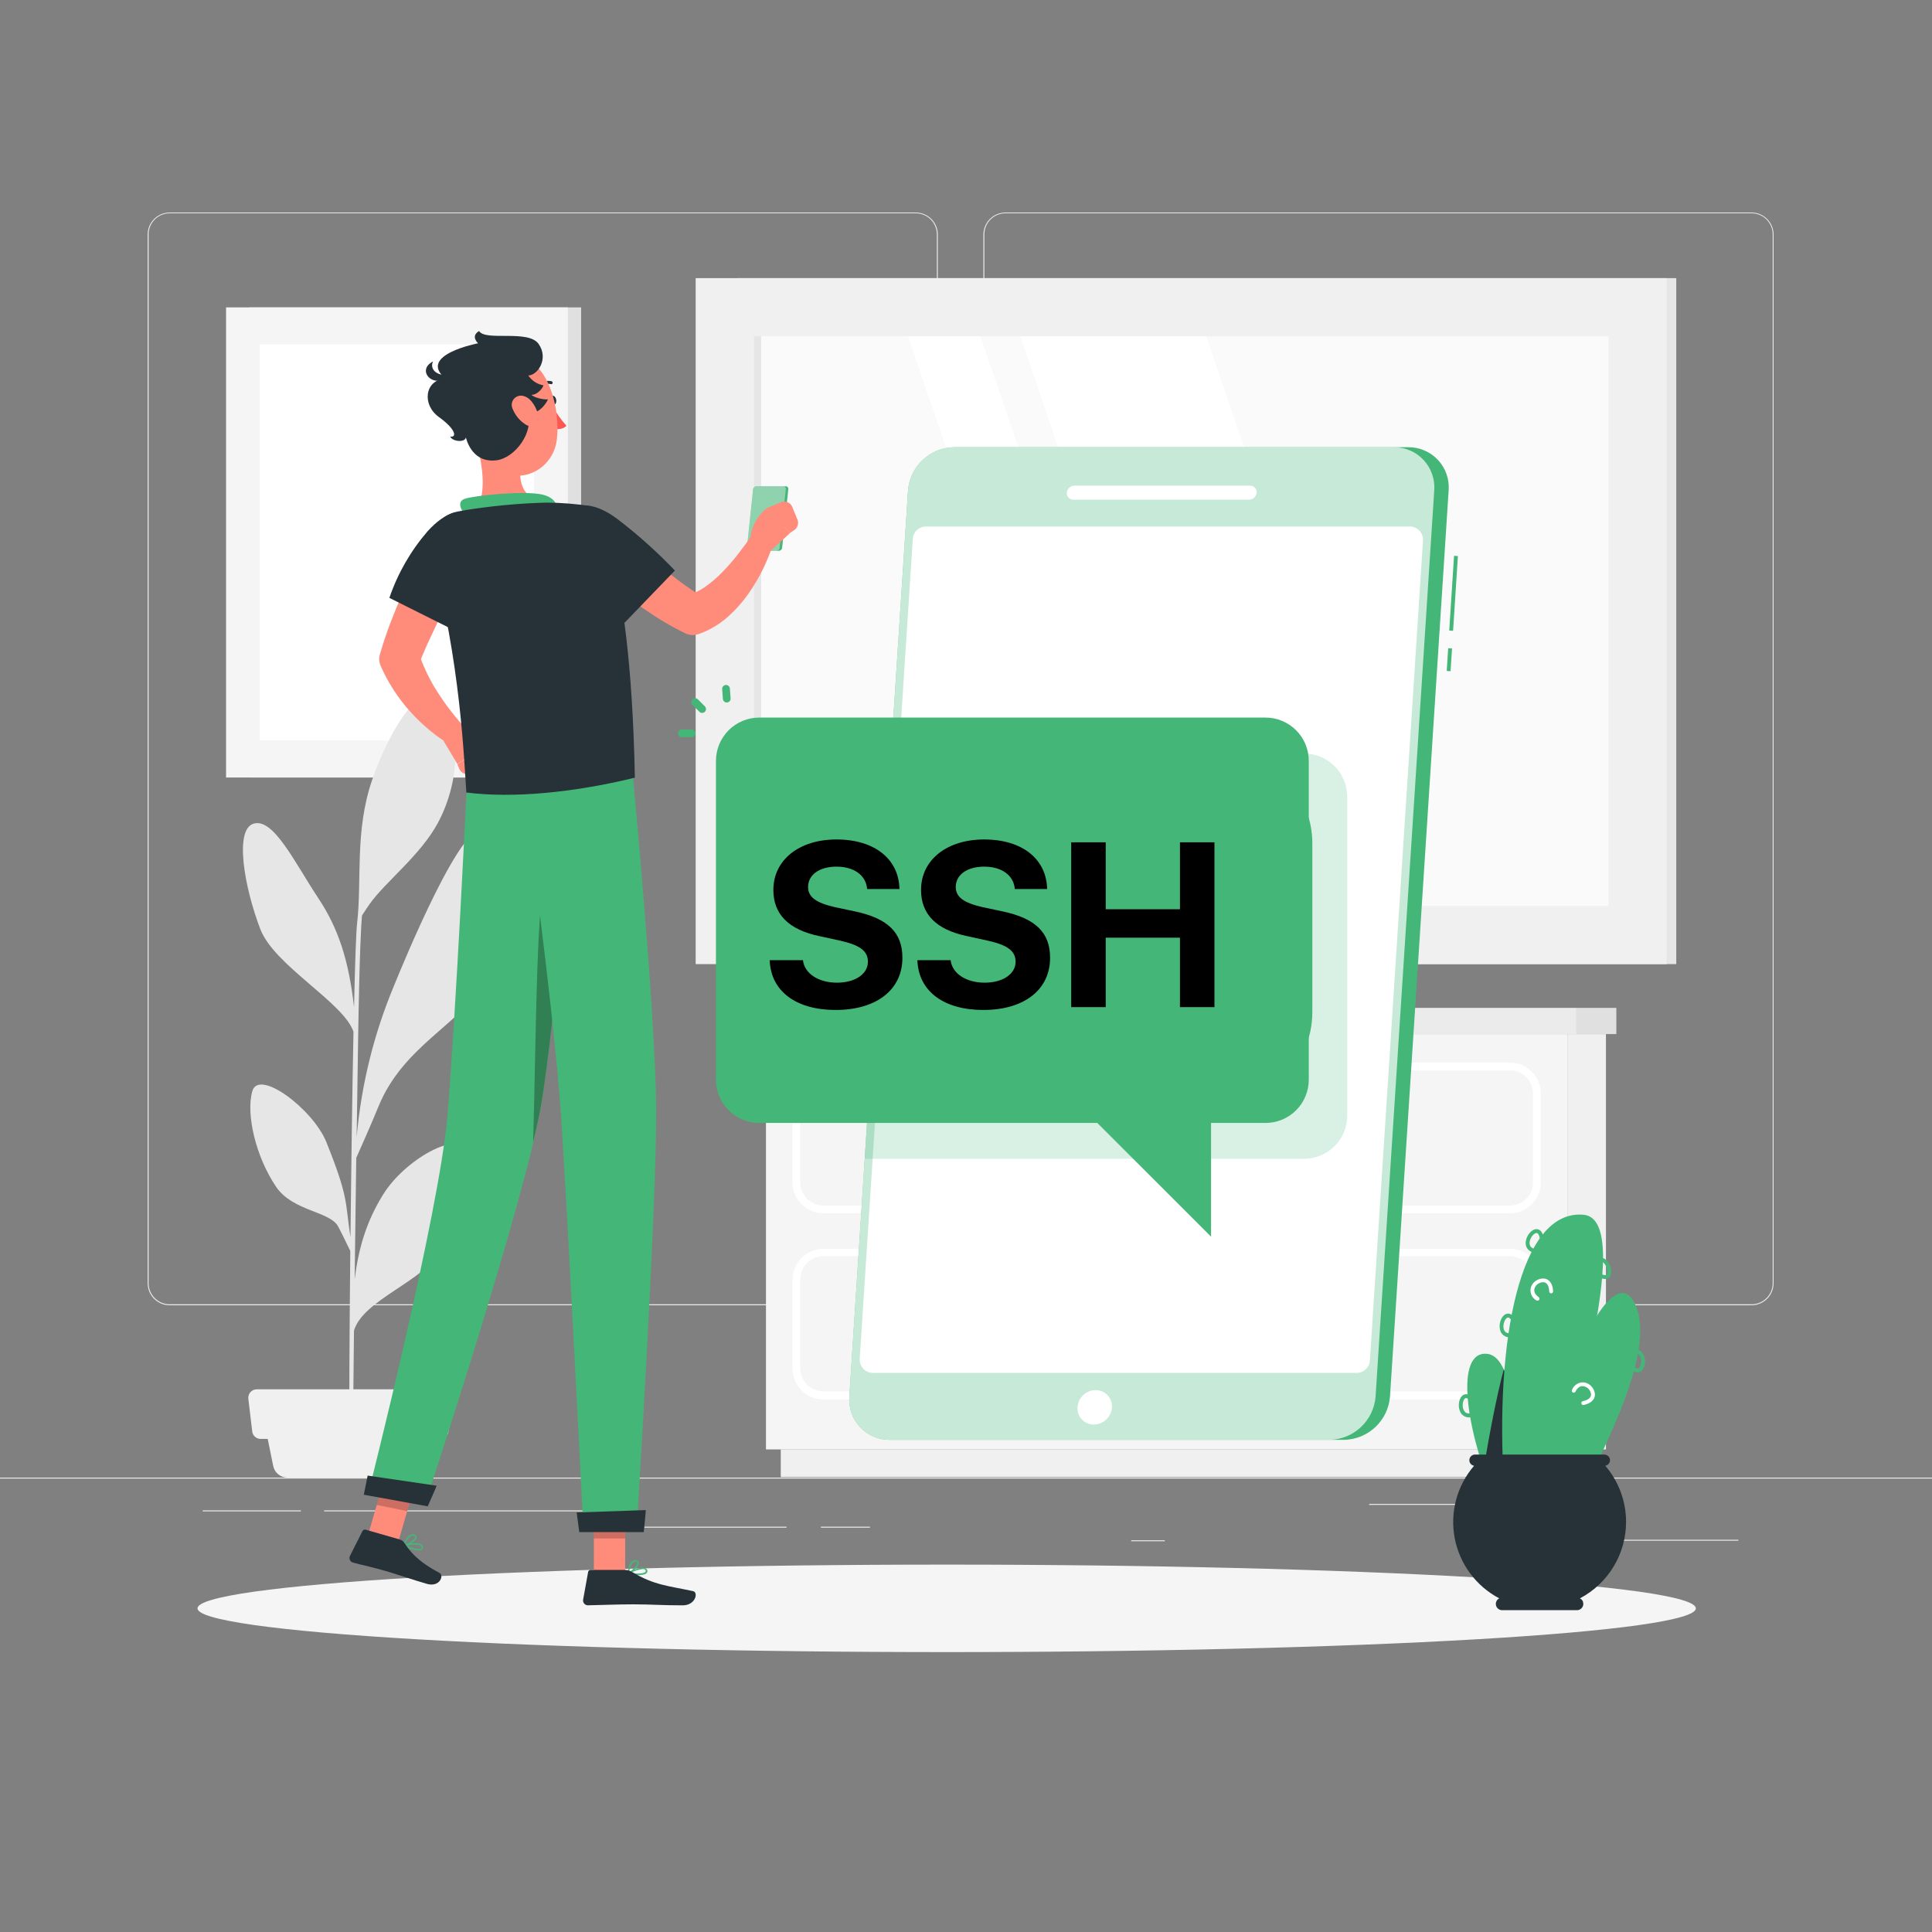 <svg xmlns="http://www.w3.org/2000/svg" xmlns:xlink="http://www.w3.org/1999/xlink" width="512" zoomAndPan="magnify" viewBox="0 0 384 384" height="512" preserveAspectRatio="xMidYMid meet" version="1.0"><rect x="0" y="0" width="384" height="384" fill="#808080" stroke="none"/><defs><g/><clipPath id="83e80c1422"><path d="M 145.637 149.602 L 260.902 149.602 L 260.902 219.195 L 145.637 219.195 Z M 145.637 149.602 " clip-rule="nonzero"/></clipPath><clipPath id="f4ab9e8d37"><path d="M 163.637 149.602 L 242.836 149.602 C 252.777 149.602 260.836 157.66 260.836 167.602 L 260.836 201.195 C 260.836 211.137 252.777 219.195 242.836 219.195 L 163.637 219.195 C 153.695 219.195 145.637 211.137 145.637 201.195 L 145.637 167.602 C 145.637 157.66 153.695 149.602 163.637 149.602 Z M 163.637 149.602 " clip-rule="nonzero"/></clipPath></defs><path fill="#ebebeb" d="M 0 293.684 L 384 293.684 L 384 293.875 L 0 293.875 Z M 0 293.684 " fill-opacity="1" fill-rule="nonzero"/><path fill="#ebebeb" d="M 320.086 306.039 L 345.523 306.039 L 345.523 306.23 L 320.086 306.23 Z M 320.086 306.039 " fill-opacity="1" fill-rule="nonzero"/><path fill="#ebebeb" d="M 224.832 306.141 L 231.508 306.141 L 231.508 306.332 L 224.832 306.332 Z M 224.832 306.141 " fill-opacity="1" fill-rule="nonzero"/><path fill="#ebebeb" d="M 272.125 298.914 L 319.312 298.914 L 319.312 299.105 L 272.125 299.105 Z M 272.125 298.914 " fill-opacity="1" fill-rule="nonzero"/><path fill="#ebebeb" d="M 163.16 303.445 L 172.906 303.445 L 172.906 303.637 L 163.16 303.637 Z M 163.16 303.445 " fill-opacity="1" fill-rule="nonzero"/><path fill="#ebebeb" d="M 128.039 303.445 L 156.328 303.445 L 156.328 303.637 L 128.039 303.637 Z M 128.039 303.445 " fill-opacity="1" fill-rule="nonzero"/><path fill="#ebebeb" d="M 40.289 300.203 L 59.82 300.203 L 59.82 300.395 L 40.289 300.395 Z M 40.289 300.203 " fill-opacity="1" fill-rule="nonzero"/><path fill="#ebebeb" d="M 64.426 300.203 L 121.941 300.203 L 121.941 300.395 L 64.426 300.395 Z M 64.426 300.203 " fill-opacity="1" fill-rule="nonzero"/><path fill="#ebebeb" d="M 182.016 259.43 L 33.723 259.43 C 33.434 259.43 33.152 259.402 32.867 259.344 C 32.586 259.289 32.312 259.203 32.047 259.094 C 31.781 258.984 31.527 258.848 31.289 258.688 C 31.051 258.527 30.832 258.348 30.629 258.145 C 30.422 257.941 30.242 257.719 30.082 257.48 C 29.922 257.238 29.789 256.988 29.68 256.723 C 29.57 256.457 29.484 256.184 29.43 255.898 C 29.375 255.617 29.344 255.332 29.344 255.047 L 29.344 46.586 C 29.348 46.301 29.379 46.02 29.438 45.738 C 29.492 45.457 29.578 45.188 29.688 44.922 C 29.801 44.66 29.938 44.41 30.098 44.172 C 30.258 43.934 30.438 43.715 30.641 43.512 C 30.844 43.312 31.062 43.133 31.301 42.973 C 31.539 42.816 31.793 42.68 32.055 42.574 C 32.32 42.465 32.594 42.379 32.875 42.324 C 33.152 42.27 33.438 42.242 33.723 42.238 L 182.016 42.238 C 182.305 42.238 182.59 42.27 182.871 42.324 C 183.152 42.379 183.43 42.465 183.695 42.574 C 183.961 42.684 184.211 42.82 184.453 42.98 C 184.691 43.141 184.914 43.32 185.117 43.523 C 185.32 43.727 185.504 43.949 185.664 44.188 C 185.82 44.43 185.957 44.68 186.066 44.945 C 186.176 45.215 186.262 45.488 186.316 45.77 C 186.375 46.051 186.402 46.336 186.402 46.625 L 186.402 255.047 C 186.402 255.332 186.375 255.617 186.316 255.902 C 186.262 256.184 186.176 256.457 186.066 256.723 C 185.957 256.988 185.82 257.242 185.664 257.48 C 185.504 257.723 185.32 257.941 185.117 258.145 C 184.914 258.348 184.691 258.531 184.453 258.691 C 184.211 258.852 183.961 258.988 183.695 259.098 C 183.43 259.207 183.152 259.289 182.871 259.348 C 182.59 259.402 182.305 259.43 182.016 259.43 Z M 33.723 42.395 C 33.449 42.395 33.176 42.422 32.906 42.477 C 32.637 42.531 32.375 42.609 32.121 42.715 C 31.867 42.82 31.625 42.949 31.398 43.102 C 31.168 43.258 30.957 43.43 30.762 43.625 C 30.57 43.82 30.395 44.031 30.242 44.258 C 30.09 44.488 29.961 44.73 29.855 44.984 C 29.75 45.238 29.672 45.5 29.617 45.77 C 29.562 46.039 29.539 46.312 29.539 46.586 L 29.539 255.047 C 29.539 255.32 29.562 255.594 29.617 255.863 C 29.672 256.133 29.75 256.395 29.855 256.648 C 29.961 256.902 30.09 257.145 30.242 257.371 C 30.395 257.602 30.57 257.812 30.762 258.008 C 30.957 258.203 31.168 258.375 31.398 258.527 C 31.625 258.684 31.867 258.812 32.121 258.918 C 32.375 259.023 32.637 259.102 32.906 259.156 C 33.176 259.211 33.449 259.238 33.723 259.238 L 182.016 259.238 C 182.293 259.238 182.562 259.211 182.832 259.156 C 183.102 259.102 183.367 259.023 183.621 258.918 C 183.875 258.812 184.113 258.684 184.344 258.531 C 184.574 258.375 184.785 258.203 184.98 258.008 C 185.172 257.812 185.348 257.602 185.5 257.371 C 185.652 257.145 185.781 256.902 185.887 256.648 C 185.992 256.395 186.074 256.133 186.129 255.863 C 186.18 255.594 186.207 255.32 186.211 255.047 L 186.211 46.586 C 186.207 46.312 186.18 46.039 186.129 45.77 C 186.074 45.5 185.992 45.238 185.887 44.984 C 185.781 44.73 185.652 44.488 185.5 44.258 C 185.348 44.031 185.172 43.82 184.98 43.625 C 184.785 43.43 184.574 43.254 184.344 43.102 C 184.113 42.949 183.875 42.82 183.621 42.715 C 183.367 42.609 183.102 42.531 182.832 42.477 C 182.562 42.422 182.293 42.395 182.016 42.395 Z M 33.723 42.395 " fill-opacity="1" fill-rule="nonzero"/><path fill="#ebebeb" d="M 348.141 259.43 L 199.84 259.43 C 199.555 259.43 199.27 259.402 198.984 259.344 C 198.703 259.289 198.43 259.203 198.164 259.094 C 197.898 258.984 197.645 258.848 197.406 258.688 C 197.168 258.527 196.945 258.348 196.742 258.145 C 196.539 257.941 196.355 257.719 196.199 257.48 C 196.039 257.242 195.902 256.988 195.793 256.723 C 195.68 256.457 195.598 256.184 195.543 255.898 C 195.484 255.617 195.457 255.332 195.457 255.047 L 195.457 46.586 C 195.461 46.301 195.488 46.016 195.547 45.738 C 195.605 45.457 195.691 45.184 195.805 44.922 C 195.914 44.656 196.051 44.406 196.211 44.172 C 196.371 43.934 196.555 43.715 196.758 43.512 C 196.961 43.312 197.18 43.133 197.418 42.973 C 197.656 42.816 197.91 42.68 198.172 42.57 C 198.438 42.465 198.711 42.379 198.992 42.324 C 199.273 42.27 199.555 42.242 199.84 42.238 L 348.141 42.238 C 348.43 42.242 348.711 42.27 348.992 42.324 C 349.27 42.383 349.543 42.465 349.809 42.574 C 350.07 42.684 350.32 42.816 350.559 42.977 C 350.797 43.133 351.016 43.316 351.219 43.516 C 351.422 43.719 351.602 43.938 351.762 44.172 C 351.922 44.41 352.059 44.66 352.168 44.926 C 352.281 45.188 352.363 45.457 352.422 45.738 C 352.48 46.02 352.508 46.301 352.512 46.586 L 352.512 255.047 C 352.512 255.332 352.484 255.617 352.43 255.898 C 352.371 256.18 352.289 256.453 352.18 256.719 C 352.07 256.984 351.934 257.238 351.777 257.477 C 351.617 257.715 351.438 257.938 351.234 258.141 C 351.031 258.344 350.809 258.527 350.57 258.688 C 350.332 258.848 350.082 258.98 349.816 259.094 C 349.551 259.203 349.277 259.285 348.996 259.344 C 348.715 259.402 348.43 259.43 348.141 259.43 Z M 199.84 42.395 C 199.566 42.395 199.293 42.422 199.023 42.477 C 198.754 42.531 198.492 42.609 198.238 42.715 C 197.984 42.82 197.742 42.949 197.512 43.102 C 197.285 43.254 197.074 43.43 196.879 43.625 C 196.684 43.82 196.512 44.031 196.355 44.258 C 196.203 44.488 196.074 44.73 195.969 44.984 C 195.863 45.238 195.785 45.5 195.73 45.77 C 195.676 46.039 195.648 46.312 195.648 46.586 L 195.648 255.047 C 195.648 255.32 195.676 255.594 195.73 255.863 C 195.785 256.133 195.863 256.395 195.969 256.648 C 196.074 256.902 196.203 257.145 196.355 257.371 C 196.512 257.602 196.684 257.812 196.879 258.008 C 197.074 258.203 197.285 258.375 197.512 258.531 C 197.742 258.684 197.984 258.812 198.238 258.918 C 198.492 259.023 198.754 259.102 199.023 259.156 C 199.293 259.211 199.566 259.238 199.84 259.238 L 348.141 259.238 C 348.418 259.238 348.691 259.211 348.961 259.156 C 349.23 259.102 349.492 259.023 349.746 258.918 C 350 258.812 350.242 258.684 350.469 258.531 C 350.699 258.375 350.91 258.203 351.105 258.008 C 351.301 257.812 351.473 257.602 351.625 257.371 C 351.777 257.145 351.91 256.902 352.016 256.648 C 352.121 256.395 352.199 256.133 352.254 255.863 C 352.309 255.594 352.336 255.32 352.336 255.047 L 352.336 46.586 C 352.336 46.312 352.309 46.039 352.254 45.77 C 352.199 45.5 352.121 45.238 352.016 44.984 C 351.91 44.73 351.781 44.488 351.625 44.258 C 351.473 44.031 351.301 43.82 351.105 43.625 C 350.91 43.43 350.699 43.254 350.469 43.102 C 350.242 42.949 350 42.82 349.746 42.715 C 349.492 42.609 349.23 42.531 348.961 42.477 C 348.691 42.422 348.418 42.395 348.141 42.395 Z M 199.84 42.395 " fill-opacity="1" fill-rule="nonzero"/><path fill="#e6e6e6" d="M 333.172 191.625 L 146.52 191.625 L 146.52 55.281 L 333.172 55.281 Z M 333.172 191.625 " fill-opacity="1" fill-rule="nonzero"/><path fill="#f0f0f0" d="M 331.262 191.625 L 138.27 191.625 L 138.27 55.281 L 331.262 55.281 Z M 331.262 191.625 " fill-opacity="1" fill-rule="nonzero"/><path fill="#fafafa" d="M 319.703 66.832 L 319.703 180.074 L 149.812 180.074 L 149.812 66.832 Z M 319.703 66.832 " fill-opacity="1" fill-rule="nonzero"/><path fill="#ffffff" d="M 278.406 180.066 L 239.73 66.832 L 202.797 66.832 L 241.473 180.066 Z M 278.406 180.066 " fill-opacity="1" fill-rule="nonzero"/><path fill="#ffffff" d="M 233.543 180.066 L 194.863 66.832 L 180.473 66.832 L 219.148 180.066 Z M 233.543 180.066 " fill-opacity="1" fill-rule="nonzero"/><path fill="#e6e6e6" d="M 151.289 66.832 L 151.289 180.074 L 149.82 180.074 L 149.82 66.832 Z M 151.289 66.832 " fill-opacity="1" fill-rule="nonzero"/><path fill="#e0e0e0" d="M 115.5 154.535 L 49.59 154.535 L 49.59 61.094 L 115.5 61.094 Z M 115.5 154.535 " fill-opacity="1" fill-rule="nonzero"/><path fill="#f5f5f5" d="M 112.867 154.535 L 44.93 154.535 L 44.93 61.094 L 112.867 61.094 Z M 112.867 154.535 " fill-opacity="1" fill-rule="nonzero"/><path fill="#ffffff" d="M 106.16 68.453 L 106.16 147.164 L 51.633 147.164 L 51.633 68.453 Z M 106.16 68.453 " fill-opacity="1" fill-rule="nonzero"/><path fill="#e6e6e6" d="M 75.211 219.957 C 80.102 207.883 91.738 203.391 95.762 195.762 C 101.023 185.777 100.992 170.797 96.531 165.395 C 92.629 160.695 79.727 192.461 78.273 196.008 C 74.27 205.641 71.805 215.652 70.887 226.047 C 70.992 218.59 71.094 211.738 71.18 206.453 C 71.453 189.219 71.793 183.676 71.945 181.969 C 72.484 181.133 73.121 180.164 73.48 179.664 C 76.609 175.266 83.535 170.02 87 163.621 C 92.051 154.277 91.238 143.094 87.691 138.93 C 83.98 134.578 77.43 144.867 73.949 155.059 C 70.473 165.25 71.953 175.027 70.98 183.477 C 70.777 185.133 70.562 191.438 70.371 200.195 C 69.312 190.777 67.207 184.473 63.312 178.59 C 58.523 171.363 54.383 162.562 50.434 163.699 C 46.488 164.836 48.605 176.488 51.734 184.656 C 54.527 191.938 68.238 199.203 70.258 205.055 C 70.02 216.914 69.805 231.938 69.656 245.938 C 68.574 238.711 69.32 238.102 64.879 227.035 C 62.246 220.461 51.457 212.352 50.152 216.867 C 48.844 221.383 50.82 229.922 54.898 235.914 C 58.191 240.738 65.496 240.73 67.184 243.727 C 67.578 244.422 68.883 247.105 69.625 248.641 C 69.449 265.719 69.375 280.805 69.457 285.941 L 70.164 285.996 C 70.164 284.668 70.219 276.012 70.355 264.492 C 72.129 258.348 84.074 254.809 87.758 248.441 C 91.598 241.781 94.395 234.008 92.734 228.809 C 91.355 224.473 80.449 230.348 76.062 237.559 C 73.121 242.352 71.324 247.457 70.488 254.324 C 70.586 246.488 70.703 238.074 70.809 230.133 C 71.707 228.133 73.727 223.574 75.211 219.957 Z M 75.211 219.957 " fill-opacity="1" fill-rule="nonzero"/><path fill="#f0f0f0" d="M 82.223 293.684 L 57.125 293.684 C 56.793 293.684 56.469 293.625 56.156 293.516 C 55.844 293.402 55.562 293.242 55.305 293.031 C 55.047 292.824 54.832 292.578 54.66 292.293 C 54.492 292.008 54.371 291.703 54.305 291.379 L 52.523 282.625 L 86.832 282.625 L 85.047 291.402 C 84.977 291.727 84.855 292.027 84.684 292.309 C 84.508 292.59 84.293 292.832 84.039 293.039 C 83.781 293.25 83.496 293.406 83.184 293.516 C 82.875 293.629 82.551 293.684 82.223 293.684 Z M 82.223 293.684 " fill-opacity="1" fill-rule="nonzero"/><path fill="#f0f0f0" d="M 87.551 285.996 L 51.801 285.996 C 51.594 285.996 51.395 285.957 51.199 285.883 C 51.008 285.809 50.832 285.703 50.68 285.566 C 50.523 285.426 50.402 285.266 50.305 285.082 C 50.211 284.898 50.152 284.703 50.129 284.496 L 49.359 278.008 C 49.332 277.77 49.355 277.535 49.43 277.309 C 49.504 277.082 49.621 276.879 49.777 276.699 C 49.938 276.52 50.129 276.383 50.348 276.281 C 50.566 276.184 50.793 276.137 51.035 276.133 L 88.234 276.133 C 88.477 276.133 88.707 276.184 88.926 276.281 C 89.145 276.379 89.332 276.516 89.492 276.695 C 89.652 276.875 89.77 277.078 89.844 277.309 C 89.914 277.535 89.938 277.77 89.91 278.008 L 89.141 284.496 C 89.121 284.695 89.062 284.887 88.973 285.062 C 88.883 285.242 88.766 285.402 88.621 285.539 C 88.477 285.676 88.312 285.781 88.129 285.863 C 87.945 285.941 87.75 285.984 87.551 285.996 Z M 87.551 285.996 " fill-opacity="1" fill-rule="nonzero"/><path fill="#f0f0f0" d="M 319.195 288.086 L 311.523 288.086 L 311.523 205.531 L 319.195 205.531 Z M 319.195 288.086 " fill-opacity="1" fill-rule="nonzero"/><path fill="#f0f0f0" d="M 316.254 293.582 L 155.184 293.582 L 155.184 288.086 L 316.254 288.086 Z M 316.254 293.582 " fill-opacity="1" fill-rule="nonzero"/><path fill="#f5f5f5" d="M 152.242 205.531 L 311.531 205.531 L 311.531 288.086 L 152.242 288.086 Z M 152.242 205.531 " fill-opacity="1" fill-rule="nonzero"/><path fill="#e0e0e0" d="M 321.262 205.531 L 313.336 205.531 L 313.336 200.324 L 321.262 200.324 Z M 321.262 205.531 " fill-opacity="1" fill-rule="nonzero"/><path fill="#ebebeb" d="M 150.176 200.324 L 313.336 200.324 L 313.336 205.531 L 150.176 205.531 Z M 150.176 200.324 " fill-opacity="1" fill-rule="nonzero"/><path fill="#ffffff" d="M 300.098 241.152 L 163.668 241.152 C 163.266 241.152 162.867 241.113 162.469 241.035 C 162.074 240.957 161.691 240.84 161.316 240.684 C 160.945 240.531 160.59 240.34 160.254 240.117 C 159.918 239.891 159.609 239.637 159.324 239.352 C 159.039 239.066 158.785 238.758 158.559 238.422 C 158.336 238.086 158.148 237.73 157.992 237.359 C 157.836 236.988 157.723 236.602 157.641 236.207 C 157.562 235.812 157.523 235.41 157.523 235.008 L 157.523 217.344 C 157.523 216.941 157.562 216.539 157.641 216.145 C 157.723 215.75 157.836 215.367 157.992 214.992 C 158.148 214.621 158.336 214.266 158.559 213.93 C 158.785 213.594 159.039 213.285 159.324 213 C 159.609 212.715 159.918 212.461 160.254 212.234 C 160.59 212.012 160.945 211.82 161.316 211.668 C 161.691 211.512 162.074 211.398 162.469 211.316 C 162.867 211.238 163.266 211.199 163.668 211.199 L 300.098 211.199 C 300.5 211.199 300.898 211.238 301.293 211.316 C 301.691 211.398 302.074 211.512 302.445 211.668 C 302.82 211.82 303.176 212.012 303.508 212.234 C 303.844 212.461 304.156 212.715 304.441 213 C 304.727 213.285 304.98 213.594 305.203 213.93 C 305.43 214.266 305.617 214.621 305.773 214.992 C 305.926 215.367 306.043 215.75 306.121 216.145 C 306.199 216.539 306.238 216.941 306.238 217.344 L 306.238 235.008 C 306.238 235.41 306.199 235.812 306.121 236.207 C 306.043 236.602 305.926 236.988 305.773 237.359 C 305.617 237.73 305.43 238.086 305.203 238.422 C 304.98 238.758 304.727 239.066 304.441 239.352 C 304.156 239.637 303.844 239.891 303.508 240.117 C 303.176 240.34 302.82 240.531 302.445 240.684 C 302.074 240.84 301.691 240.957 301.293 241.035 C 300.898 241.113 300.5 241.152 300.098 241.152 Z M 163.668 212.734 C 163.367 212.734 163.066 212.766 162.77 212.824 C 162.473 212.883 162.184 212.973 161.906 213.086 C 161.625 213.203 161.359 213.344 161.109 213.512 C 160.855 213.68 160.625 213.871 160.41 214.086 C 160.195 214.301 160.004 214.531 159.836 214.785 C 159.668 215.035 159.527 215.301 159.41 215.582 C 159.297 215.859 159.207 216.148 159.148 216.445 C 159.09 216.742 159.059 217.043 159.059 217.344 L 159.059 235.008 C 159.059 235.309 159.09 235.609 159.148 235.906 C 159.207 236.203 159.297 236.492 159.41 236.77 C 159.527 237.051 159.668 237.316 159.836 237.566 C 160.004 237.82 160.195 238.051 160.41 238.266 C 160.625 238.48 160.855 238.672 161.109 238.84 C 161.359 239.008 161.625 239.148 161.906 239.266 C 162.184 239.383 162.473 239.469 162.77 239.527 C 163.066 239.586 163.367 239.617 163.668 239.617 L 300.098 239.617 C 300.398 239.617 300.699 239.586 300.996 239.527 C 301.293 239.469 301.578 239.383 301.859 239.266 C 302.141 239.148 302.406 239.008 302.656 238.84 C 302.906 238.672 303.141 238.48 303.355 238.266 C 303.566 238.051 303.758 237.82 303.926 237.566 C 304.094 237.316 304.238 237.051 304.352 236.77 C 304.469 236.492 304.555 236.203 304.617 235.906 C 304.676 235.609 304.703 235.309 304.703 235.008 L 304.703 217.344 C 304.703 217.043 304.676 216.742 304.617 216.445 C 304.555 216.148 304.469 215.859 304.352 215.582 C 304.238 215.301 304.094 215.035 303.926 214.785 C 303.758 214.531 303.566 214.301 303.355 214.086 C 303.141 213.871 302.906 213.68 302.656 213.512 C 302.406 213.344 302.141 213.203 301.859 213.086 C 301.578 212.973 301.293 212.883 300.996 212.824 C 300.699 212.766 300.398 212.734 300.098 212.734 Z M 163.668 212.734 " fill-opacity="1" fill-rule="nonzero"/><path fill="#ffffff" d="M 300.098 278.16 L 163.668 278.16 C 163.266 278.16 162.867 278.121 162.469 278.043 C 162.074 277.965 161.691 277.848 161.316 277.695 C 160.945 277.539 160.59 277.352 160.254 277.125 C 159.918 276.902 159.609 276.648 159.324 276.363 C 159.039 276.078 158.785 275.766 158.559 275.43 C 158.336 275.098 158.148 274.742 157.992 274.367 C 157.836 273.996 157.723 273.613 157.641 273.215 C 157.562 272.82 157.523 272.422 157.523 272.02 L 157.523 254.355 C 157.523 253.949 157.562 253.551 157.641 253.156 C 157.723 252.758 157.836 252.375 157.992 252.004 C 158.148 251.629 158.336 251.277 158.559 250.941 C 158.785 250.605 159.039 250.293 159.324 250.008 C 159.609 249.723 159.918 249.469 160.254 249.246 C 160.59 249.02 160.945 248.832 161.316 248.676 C 161.691 248.523 162.074 248.406 162.469 248.328 C 162.867 248.25 163.266 248.211 163.668 248.211 L 300.098 248.211 C 300.5 248.211 300.898 248.25 301.293 248.328 C 301.691 248.406 302.074 248.523 302.445 248.676 C 302.82 248.832 303.176 249.02 303.508 249.246 C 303.844 249.469 304.156 249.723 304.441 250.008 C 304.727 250.293 304.98 250.605 305.203 250.941 C 305.43 251.277 305.617 251.629 305.773 252.004 C 305.926 252.375 306.043 252.758 306.121 253.156 C 306.199 253.551 306.238 253.949 306.238 254.355 L 306.238 272.02 C 306.238 272.422 306.199 272.82 306.121 273.215 C 306.043 273.613 305.926 273.996 305.773 274.367 C 305.617 274.742 305.43 275.098 305.203 275.43 C 304.98 275.766 304.727 276.078 304.441 276.363 C 304.156 276.648 303.844 276.902 303.508 277.125 C 303.176 277.352 302.82 277.539 302.445 277.695 C 302.074 277.848 301.691 277.965 301.293 278.043 C 300.898 278.121 300.5 278.16 300.098 278.16 Z M 163.668 249.684 C 163.367 249.684 163.066 249.715 162.77 249.773 C 162.473 249.832 162.184 249.918 161.906 250.035 C 161.625 250.152 161.359 250.293 161.109 250.461 C 160.855 250.629 160.625 250.82 160.41 251.035 C 160.195 251.25 160.004 251.48 159.836 251.73 C 159.668 251.984 159.527 252.25 159.41 252.527 C 159.297 252.809 159.207 253.098 159.148 253.395 C 159.09 253.691 159.059 253.988 159.059 254.293 L 159.059 271.957 C 159.059 272.258 159.09 272.559 159.148 272.855 C 159.207 273.152 159.297 273.441 159.41 273.719 C 159.527 274 159.668 274.266 159.836 274.516 C 160.004 274.77 160.195 275 160.41 275.215 C 160.625 275.43 160.855 275.621 161.109 275.789 C 161.359 275.957 161.625 276.098 161.906 276.215 C 162.184 276.328 162.473 276.418 162.77 276.477 C 163.066 276.535 163.367 276.562 163.668 276.562 L 300.098 276.562 C 300.398 276.562 300.699 276.535 300.996 276.477 C 301.293 276.418 301.578 276.328 301.859 276.215 C 302.141 276.098 302.406 275.957 302.656 275.789 C 302.906 275.621 303.141 275.43 303.355 275.215 C 303.566 275 303.758 274.77 303.926 274.516 C 304.094 274.266 304.238 274 304.352 273.719 C 304.469 273.441 304.555 273.152 304.617 272.855 C 304.676 272.559 304.703 272.258 304.703 271.957 L 304.703 254.293 C 304.703 253.988 304.676 253.691 304.617 253.395 C 304.555 253.098 304.469 252.809 304.352 252.527 C 304.238 252.25 304.094 251.984 303.926 251.73 C 303.758 251.48 303.566 251.246 303.355 251.035 C 303.141 250.82 302.906 250.629 302.656 250.461 C 302.406 250.293 302.141 250.152 301.859 250.035 C 301.578 249.918 301.293 249.832 300.996 249.773 C 300.699 249.715 300.398 249.684 300.098 249.684 Z M 163.668 249.684 " fill-opacity="1" fill-rule="nonzero"/><path fill="#ffffff" d="M 269.094 228.863 L 194.672 228.863 C 194.41 228.863 194.156 228.812 193.91 228.711 C 193.668 228.613 193.449 228.469 193.262 228.281 C 193.078 228.094 192.934 227.879 192.828 227.637 C 192.727 227.395 192.676 227.141 192.676 226.875 L 192.676 225.414 C 192.676 225.152 192.727 224.898 192.828 224.652 C 192.934 224.41 193.078 224.195 193.262 224.008 C 193.449 223.824 193.668 223.68 193.91 223.578 C 194.156 223.477 194.41 223.426 194.672 223.426 L 269.094 223.426 C 269.355 223.426 269.609 223.477 269.855 223.578 C 270.098 223.68 270.312 223.82 270.5 224.008 C 270.688 224.195 270.832 224.41 270.934 224.652 C 271.035 224.898 271.086 225.152 271.09 225.414 L 271.09 226.875 C 271.086 227.141 271.035 227.395 270.934 227.637 C 270.832 227.879 270.688 228.094 270.5 228.281 C 270.312 228.469 270.098 228.613 269.855 228.711 C 269.609 228.812 269.355 228.863 269.094 228.863 Z M 194.672 225.023 C 194.547 225.027 194.441 225.07 194.352 225.16 C 194.262 225.246 194.215 225.352 194.211 225.477 L 194.211 226.938 C 194.215 227.062 194.262 227.168 194.352 227.254 C 194.441 227.344 194.547 227.387 194.672 227.391 L 269.094 227.391 C 269.219 227.391 269.324 227.344 269.414 227.258 C 269.504 227.168 269.551 227.062 269.551 226.938 L 269.551 225.477 C 269.551 225.352 269.504 225.246 269.414 225.156 C 269.324 225.066 269.219 225.023 269.094 225.023 Z M 194.672 225.023 " fill-opacity="1" fill-rule="nonzero"/><path fill="#ffffff" d="M 269.094 265.875 L 194.672 265.875 C 194.41 265.875 194.156 265.824 193.91 265.723 C 193.668 265.621 193.449 265.477 193.262 265.293 C 193.078 265.105 192.934 264.891 192.828 264.648 C 192.727 264.402 192.676 264.148 192.676 263.887 L 192.676 262.426 C 192.676 262.16 192.727 261.906 192.828 261.664 C 192.934 261.422 193.078 261.203 193.262 261.02 C 193.449 260.832 193.668 260.688 193.91 260.586 C 194.156 260.488 194.41 260.438 194.672 260.438 L 269.094 260.438 C 269.355 260.438 269.609 260.488 269.855 260.586 C 270.098 260.688 270.312 260.832 270.5 261.02 C 270.688 261.203 270.832 261.422 270.934 261.664 C 271.035 261.906 271.086 262.16 271.09 262.426 L 271.09 263.887 C 271.086 264.148 271.035 264.402 270.934 264.648 C 270.832 264.891 270.688 265.105 270.5 265.293 C 270.312 265.477 270.098 265.621 269.855 265.723 C 269.609 265.824 269.355 265.875 269.094 265.875 Z M 194.672 261.973 C 194.547 261.973 194.441 262.02 194.352 262.105 C 194.262 262.195 194.215 262.301 194.211 262.426 L 194.211 263.887 C 194.215 264.008 194.262 264.117 194.352 264.203 C 194.441 264.293 194.547 264.336 194.672 264.34 L 269.094 264.34 C 269.219 264.34 269.324 264.293 269.414 264.207 C 269.504 264.117 269.551 264.012 269.551 263.887 L 269.551 262.426 C 269.551 262.301 269.504 262.191 269.414 262.105 C 269.324 262.016 269.219 261.973 269.094 261.973 Z M 194.672 261.973 " fill-opacity="1" fill-rule="nonzero"/><path fill="#f5f5f5" d="M 337.066 319.672 C 337.066 319.816 337.008 319.957 336.887 320.098 C 336.77 320.242 336.59 320.383 336.352 320.523 C 336.113 320.668 335.812 320.809 335.457 320.949 C 335.098 321.09 334.684 321.23 334.207 321.367 C 333.73 321.508 333.195 321.648 332.605 321.785 C 332.012 321.922 331.363 322.059 330.656 322.195 C 329.949 322.332 329.184 322.469 328.363 322.602 C 327.543 322.734 326.664 322.867 325.734 323 C 324.801 323.129 323.812 323.262 322.77 323.391 C 321.73 323.52 320.633 323.645 319.484 323.77 C 318.336 323.895 317.137 324.02 315.883 324.141 C 314.629 324.266 313.324 324.383 311.973 324.504 C 310.617 324.621 309.215 324.738 307.762 324.852 C 306.312 324.965 304.812 325.078 303.266 325.188 C 301.723 325.297 300.129 325.406 298.492 325.512 C 296.855 325.617 295.176 325.719 293.453 325.82 C 291.73 325.922 289.965 326.02 288.16 326.113 C 286.355 326.211 284.508 326.301 282.625 326.395 C 280.742 326.484 278.82 326.57 276.863 326.656 C 274.906 326.738 272.914 326.82 270.887 326.902 C 268.863 326.98 266.805 327.055 264.715 327.129 C 262.625 327.203 260.504 327.273 258.355 327.34 C 256.207 327.406 254.027 327.469 251.824 327.531 C 249.625 327.594 247.395 327.648 245.145 327.703 C 242.895 327.758 240.621 327.809 238.324 327.859 C 236.031 327.906 233.719 327.949 231.387 327.992 C 229.055 328.031 226.707 328.07 224.34 328.105 C 221.977 328.141 219.602 328.172 217.211 328.199 C 214.82 328.227 212.418 328.25 210.008 328.273 C 207.598 328.293 205.18 328.309 202.754 328.324 C 200.332 328.34 197.902 328.348 195.465 328.355 C 193.031 328.363 190.598 328.367 188.16 328.367 C 185.723 328.367 183.289 328.363 180.852 328.355 C 178.418 328.348 175.988 328.34 173.566 328.324 C 171.141 328.309 168.723 328.293 166.312 328.273 C 163.898 328.25 161.5 328.227 159.109 328.199 C 156.719 328.172 154.344 328.141 151.977 328.105 C 149.613 328.07 147.266 328.031 144.934 327.992 C 142.602 327.949 140.289 327.906 137.996 327.859 C 135.699 327.809 133.426 327.758 131.176 327.703 C 128.926 327.648 126.695 327.594 124.492 327.531 C 122.289 327.469 120.113 327.406 117.965 327.34 C 115.816 327.273 113.695 327.203 111.605 327.129 C 109.516 327.055 107.457 326.98 105.43 326.902 C 103.406 326.82 101.414 326.738 99.457 326.656 C 97.5 326.57 95.578 326.484 93.695 326.395 C 91.809 326.301 89.965 326.211 88.16 326.113 C 86.355 326.02 84.59 325.922 82.867 325.82 C 81.145 325.719 79.465 325.617 77.828 325.512 C 76.191 325.406 74.598 325.297 73.055 325.188 C 71.508 325.078 70.008 324.965 68.555 324.852 C 67.105 324.738 65.703 324.621 64.348 324.504 C 62.992 324.383 61.691 324.266 60.438 324.141 C 59.184 324.02 57.984 323.895 56.836 323.77 C 55.688 323.645 54.59 323.52 53.551 323.391 C 52.508 323.262 51.52 323.129 50.586 323 C 49.656 322.867 48.777 322.734 47.957 322.602 C 47.137 322.469 46.371 322.332 45.664 322.195 C 44.957 322.059 44.309 321.922 43.715 321.785 C 43.121 321.648 42.59 321.508 42.113 321.367 C 41.637 321.23 41.223 321.09 40.863 320.949 C 40.508 320.809 40.207 320.668 39.969 320.523 C 39.73 320.383 39.551 320.242 39.434 320.098 C 39.312 319.957 39.254 319.816 39.254 319.672 C 39.254 319.531 39.312 319.387 39.434 319.246 C 39.551 319.105 39.73 318.961 39.969 318.82 C 40.207 318.68 40.508 318.539 40.863 318.398 C 41.223 318.258 41.637 318.117 42.113 317.977 C 42.59 317.836 43.121 317.699 43.715 317.559 C 44.309 317.422 44.957 317.285 45.664 317.148 C 46.371 317.012 47.137 316.879 47.957 316.742 C 48.777 316.609 49.656 316.477 50.586 316.344 C 51.52 316.215 52.508 316.082 53.551 315.957 C 54.59 315.828 55.688 315.699 56.836 315.574 C 57.984 315.449 59.184 315.324 60.438 315.203 C 61.691 315.082 62.992 314.961 64.348 314.844 C 65.703 314.723 67.105 314.609 68.555 314.492 C 70.008 314.379 71.508 314.266 73.055 314.156 C 74.598 314.047 76.191 313.938 77.828 313.832 C 79.465 313.727 81.145 313.625 82.867 313.523 C 84.59 313.426 86.355 313.324 88.16 313.23 C 89.965 313.137 91.809 313.043 93.695 312.953 C 95.578 312.863 97.5 312.773 99.457 312.688 C 101.414 312.605 103.406 312.523 105.43 312.445 C 107.457 312.363 109.516 312.289 111.605 312.215 C 113.695 312.141 115.816 312.07 117.965 312.004 C 120.113 311.938 122.289 311.875 124.492 311.812 C 126.695 311.754 128.926 311.695 131.176 311.641 C 133.426 311.586 135.699 311.535 137.996 311.488 C 140.289 311.438 142.602 311.395 144.934 311.352 C 147.266 311.312 149.613 311.273 151.977 311.238 C 154.344 311.203 156.719 311.172 159.109 311.145 C 161.5 311.117 163.898 311.094 166.312 311.074 C 168.723 311.051 171.141 311.035 173.566 311.02 C 175.988 311.008 178.418 310.996 180.852 310.988 C 183.289 310.98 185.723 310.98 188.16 310.98 C 190.598 310.98 193.031 310.98 195.465 310.988 C 197.902 310.996 200.332 311.008 202.754 311.02 C 205.18 311.035 207.598 311.051 210.008 311.074 C 212.418 311.094 214.82 311.117 217.211 311.145 C 219.602 311.172 221.977 311.203 224.34 311.238 C 226.707 311.273 229.055 311.312 231.387 311.352 C 233.719 311.395 236.031 311.438 238.324 311.488 C 240.621 311.535 242.895 311.586 245.145 311.641 C 247.395 311.695 249.625 311.754 251.824 311.812 C 254.027 311.875 256.207 311.938 258.355 312.004 C 260.504 312.07 262.625 312.141 264.715 312.215 C 266.805 312.289 268.863 312.363 270.887 312.445 C 272.914 312.523 274.906 312.605 276.863 312.688 C 278.82 312.773 280.742 312.863 282.625 312.953 C 284.508 313.043 286.355 313.137 288.16 313.23 C 289.965 313.324 291.73 313.426 293.453 313.523 C 295.176 313.625 296.855 313.727 298.492 313.832 C 300.129 313.938 301.723 314.047 303.266 314.156 C 304.812 314.266 306.312 314.379 307.762 314.492 C 309.215 314.609 310.617 314.723 311.973 314.844 C 313.324 314.961 314.629 315.082 315.883 315.203 C 317.137 315.324 318.336 315.449 319.484 315.574 C 320.633 315.699 321.73 315.828 322.77 315.957 C 323.812 316.082 324.801 316.215 325.734 316.344 C 326.664 316.477 327.543 316.609 328.363 316.742 C 329.184 316.879 329.949 317.012 330.656 317.148 C 331.363 317.285 332.012 317.422 332.605 317.559 C 333.195 317.699 333.73 317.836 334.207 317.977 C 334.684 318.117 335.098 318.258 335.457 318.398 C 335.812 318.539 336.113 318.68 336.352 318.82 C 336.59 318.961 336.77 319.105 336.887 319.246 C 337.008 319.387 337.066 319.531 337.066 319.672 Z M 337.066 319.672 " fill-opacity="1" fill-rule="nonzero"/><path fill="#44b678" d="M 287.547 133.355 L 287.84 128.832 L 288.605 128.883 L 288.312 133.406 Z M 287.547 133.355 " fill-opacity="1" fill-rule="nonzero"/><path fill="#44b678" d="M 288.047 125.328 L 289.004 110.469 L 289.77 110.52 L 288.812 125.379 Z M 288.047 125.328 " fill-opacity="1" fill-rule="nonzero"/><path fill="#44b678" d="M 279.891 88.887 L 189.613 88.887 C 189.035 88.898 188.469 88.961 187.906 89.078 C 187.344 89.191 186.793 89.359 186.262 89.574 C 185.73 89.789 185.223 90.055 184.738 90.363 C 184.254 90.676 183.805 91.027 183.387 91.422 C 182.965 91.816 182.59 92.242 182.25 92.707 C 181.91 93.172 181.617 93.664 181.367 94.18 C 181.117 94.699 180.922 95.234 180.77 95.789 C 180.621 96.344 180.523 96.91 180.48 97.48 L 168.812 277.578 C 168.77 278.129 168.785 278.68 168.859 279.23 C 168.93 279.777 169.059 280.312 169.242 280.836 C 169.422 281.359 169.66 281.855 169.945 282.332 C 170.23 282.805 170.566 283.242 170.941 283.648 C 171.32 284.051 171.738 284.414 172.191 284.73 C 172.645 285.051 173.125 285.316 173.633 285.535 C 174.141 285.754 174.668 285.918 175.211 286.023 C 175.754 286.133 176.301 286.184 176.855 286.18 L 267.117 286.18 C 267.695 286.172 268.262 286.109 268.828 285.992 C 269.391 285.879 269.941 285.711 270.473 285.496 C 271.008 285.281 271.516 285.016 272 284.707 C 272.484 284.395 272.938 284.043 273.359 283.648 C 273.777 283.254 274.156 282.824 274.496 282.359 C 274.836 281.895 275.133 281.402 275.383 280.887 C 275.629 280.367 275.828 279.828 275.98 279.273 C 276.129 278.719 276.227 278.152 276.273 277.578 L 287.93 97.48 C 287.973 96.93 287.957 96.379 287.887 95.832 C 287.816 95.281 287.688 94.746 287.504 94.227 C 287.32 93.703 287.086 93.203 286.801 92.73 C 286.512 92.258 286.18 91.82 285.801 91.414 C 285.422 91.012 285.008 90.652 284.555 90.332 C 284.102 90.016 283.621 89.746 283.113 89.531 C 282.602 89.312 282.078 89.148 281.535 89.043 C 280.992 88.934 280.441 88.883 279.891 88.887 Z M 279.891 88.887 " fill-opacity="1" fill-rule="nonzero"/><path fill="#ffffff" d="M 277.023 88.887 L 189.613 88.887 C 189.035 88.898 188.469 88.961 187.906 89.078 C 187.344 89.191 186.793 89.359 186.262 89.574 C 185.73 89.789 185.223 90.055 184.738 90.363 C 184.254 90.676 183.805 91.027 183.387 91.422 C 182.965 91.816 182.59 92.242 182.25 92.707 C 181.91 93.172 181.617 93.664 181.367 94.18 C 181.117 94.699 180.922 95.234 180.77 95.789 C 180.621 96.344 180.523 96.91 180.48 97.48 L 168.812 277.578 C 168.77 278.129 168.785 278.68 168.859 279.23 C 168.93 279.777 169.059 280.312 169.242 280.836 C 169.422 281.359 169.66 281.855 169.945 282.332 C 170.23 282.805 170.566 283.242 170.941 283.648 C 171.32 284.051 171.738 284.414 172.191 284.73 C 172.645 285.051 173.125 285.316 173.633 285.535 C 174.141 285.754 174.668 285.918 175.211 286.023 C 175.754 286.133 176.301 286.184 176.855 286.18 L 264.254 286.18 C 264.828 286.172 265.398 286.109 265.965 285.992 C 266.527 285.879 267.074 285.711 267.609 285.496 C 268.145 285.281 268.652 285.016 269.137 284.707 C 269.621 284.395 270.074 284.043 270.492 283.648 C 270.914 283.254 271.293 282.824 271.633 282.359 C 271.973 281.895 272.266 281.402 272.516 280.887 C 272.766 280.367 272.965 279.828 273.113 279.273 C 273.266 278.719 273.363 278.152 273.406 277.578 L 285.066 97.48 C 285.109 96.93 285.094 96.379 285.023 95.832 C 284.949 95.281 284.824 94.746 284.641 94.227 C 284.457 93.703 284.223 93.203 283.934 92.73 C 283.648 92.258 283.316 91.82 282.938 91.414 C 282.559 91.012 282.145 90.652 281.691 90.332 C 281.238 90.016 280.758 89.746 280.246 89.531 C 279.738 89.312 279.211 89.148 278.668 89.043 C 278.125 88.934 277.578 88.883 277.023 88.887 Z M 277.023 88.887 " fill-opacity="0.7" fill-rule="nonzero"/><path fill="#ffffff" d="M 269.652 272.871 L 173.5 272.871 C 173.137 272.871 172.785 272.801 172.453 272.656 C 172.121 272.512 171.828 272.309 171.578 272.043 C 171.332 271.777 171.145 271.473 171.023 271.133 C 170.898 270.789 170.848 270.438 170.871 270.074 L 181.426 107.105 C 181.445 106.773 181.527 106.457 181.672 106.152 C 181.812 105.852 182.004 105.586 182.25 105.359 C 182.492 105.129 182.77 104.957 183.078 104.832 C 183.387 104.711 183.711 104.648 184.043 104.648 L 280.203 104.648 C 280.57 104.648 280.918 104.719 281.25 104.867 C 281.586 105.012 281.875 105.215 282.125 105.48 C 282.375 105.746 282.559 106.051 282.684 106.395 C 282.805 106.734 282.855 107.086 282.832 107.449 L 272.277 270.414 C 272.258 270.746 272.176 271.062 272.031 271.367 C 271.891 271.668 271.695 271.934 271.453 272.16 C 271.207 272.391 270.93 272.566 270.621 272.688 C 270.309 272.809 269.988 272.871 269.652 272.871 Z M 269.652 272.871 " fill-opacity="1" fill-rule="nonzero"/><path fill="#ffffff" d="M 248.285 99.316 L 213.336 99.316 C 213.152 99.32 212.98 99.285 212.812 99.211 C 212.645 99.141 212.5 99.039 212.375 98.906 C 212.25 98.773 212.16 98.621 212.098 98.449 C 212.039 98.277 212.016 98.102 212.031 97.922 C 212.047 97.734 212.098 97.559 212.18 97.391 C 212.262 97.223 212.371 97.074 212.508 96.945 C 212.645 96.816 212.801 96.719 212.973 96.645 C 213.145 96.574 213.324 96.535 213.512 96.531 L 248.465 96.531 C 248.645 96.527 248.82 96.562 248.984 96.633 C 249.152 96.703 249.301 96.805 249.422 96.938 C 249.547 97.07 249.641 97.223 249.699 97.391 C 249.762 97.562 249.781 97.738 249.77 97.922 C 249.754 98.105 249.703 98.285 249.621 98.453 C 249.539 98.621 249.43 98.77 249.293 98.898 C 249.156 99.027 249 99.129 248.828 99.199 C 248.656 99.273 248.473 99.312 248.285 99.316 Z M 248.285 99.316 " fill-opacity="1" fill-rule="nonzero"/><path fill="#ffffff" d="M 221.008 279.715 C 220.98 280.172 220.867 280.613 220.672 281.031 C 220.48 281.449 220.215 281.816 219.879 282.133 C 219.547 282.453 219.164 282.699 218.738 282.871 C 218.312 283.043 217.867 283.133 217.406 283.137 C 216.957 283.141 216.527 283.059 216.117 282.883 C 215.703 282.707 215.344 282.457 215.035 282.133 C 214.727 281.809 214.496 281.434 214.344 281.016 C 214.191 280.594 214.129 280.16 214.156 279.715 C 214.188 279.254 214.297 278.816 214.492 278.398 C 214.688 277.98 214.953 277.613 215.285 277.297 C 215.621 276.98 216 276.734 216.43 276.562 C 216.855 276.391 217.297 276.301 217.758 276.297 C 217.98 276.293 218.199 276.312 218.418 276.355 C 218.633 276.398 218.844 276.461 219.047 276.551 C 219.25 276.637 219.445 276.742 219.625 276.867 C 219.809 276.992 219.977 277.137 220.129 277.297 C 220.281 277.457 220.414 277.633 220.531 277.82 C 220.648 278.008 220.742 278.207 220.82 278.414 C 220.895 278.621 220.949 278.836 220.98 279.055 C 221.012 279.273 221.02 279.492 221.008 279.715 Z M 221.008 279.715 " fill-opacity="1" fill-rule="nonzero"/><path fill="#44b678" d="M 259.176 149.762 L 177.07 149.762 L 171.848 230.324 L 259.176 230.324 C 259.742 230.32 260.301 230.266 260.852 230.156 C 261.406 230.043 261.945 229.883 262.465 229.664 C 262.984 229.449 263.48 229.184 263.949 228.871 C 264.418 228.559 264.852 228.199 265.254 227.801 C 265.652 227.402 266.008 226.969 266.32 226.5 C 266.637 226.031 266.902 225.539 267.117 225.016 C 267.336 224.496 267.5 223.957 267.609 223.406 C 267.719 222.852 267.777 222.293 267.777 221.73 L 267.777 158.383 C 267.777 157.82 267.723 157.258 267.613 156.703 C 267.504 156.148 267.344 155.609 267.125 155.09 C 266.91 154.566 266.645 154.07 266.332 153.598 C 266.02 153.129 265.664 152.691 265.262 152.293 C 264.863 151.891 264.43 151.535 263.961 151.219 C 263.488 150.906 262.992 150.637 262.473 150.422 C 261.949 150.203 261.41 150.039 260.855 149.93 C 260.301 149.816 259.742 149.762 259.176 149.762 Z M 259.176 149.762 " fill-opacity="0.2" fill-rule="nonzero"/><path fill="#44b678" d="M 150.906 142.625 L 251.527 142.625 C 252.094 142.625 252.652 142.68 253.207 142.789 C 253.758 142.902 254.297 143.062 254.82 143.281 C 255.34 143.496 255.836 143.762 256.305 144.074 C 256.777 144.391 257.211 144.746 257.609 145.145 C 258.008 145.543 258.367 145.977 258.68 146.449 C 258.992 146.918 259.258 147.414 259.473 147.934 C 259.691 148.457 259.855 148.996 259.965 149.547 C 260.074 150.102 260.129 150.66 260.129 151.227 L 260.129 214.594 C 260.129 215.16 260.074 215.719 259.965 216.273 C 259.855 216.828 259.691 217.363 259.473 217.887 C 259.258 218.406 258.992 218.902 258.68 219.375 C 258.367 219.844 258.008 220.277 257.609 220.676 C 257.211 221.074 256.777 221.434 256.305 221.746 C 255.836 222.059 255.34 222.324 254.82 222.543 C 254.297 222.758 253.758 222.922 253.207 223.031 C 252.652 223.141 252.094 223.195 251.527 223.195 L 150.906 223.195 C 150.34 223.195 149.781 223.141 149.227 223.031 C 148.672 222.922 148.133 222.758 147.613 222.543 C 147.09 222.324 146.594 222.059 146.125 221.746 C 145.656 221.434 145.223 221.074 144.82 220.676 C 144.422 220.277 144.066 219.844 143.754 219.375 C 143.438 218.902 143.172 218.406 142.957 217.887 C 142.742 217.363 142.578 216.828 142.469 216.273 C 142.359 215.719 142.301 215.16 142.301 214.594 L 142.301 151.227 C 142.301 150.66 142.359 150.102 142.469 149.547 C 142.578 148.996 142.742 148.457 142.957 147.934 C 143.172 147.414 143.438 146.918 143.754 146.449 C 144.066 145.977 144.422 145.543 144.82 145.145 C 145.223 144.746 145.656 144.387 146.125 144.074 C 146.594 143.762 147.09 143.496 147.613 143.281 C 148.133 143.062 148.672 142.902 149.227 142.789 C 149.781 142.68 150.34 142.625 150.906 142.625 Z M 150.906 142.625 " fill-opacity="1" fill-rule="nonzero"/><path fill="#44b678" d="M 139.555 141.695 C 139.344 141.695 139.164 141.621 139.016 141.473 L 137.633 140.098 C 137.484 139.949 137.41 139.766 137.41 139.555 C 137.41 139.34 137.484 139.16 137.637 139.008 C 137.785 138.859 137.965 138.785 138.18 138.785 C 138.391 138.785 138.574 138.859 138.723 139.008 L 140.098 140.391 C 140.246 140.539 140.32 140.719 140.32 140.934 C 140.32 141.145 140.246 141.324 140.098 141.473 C 139.949 141.621 139.766 141.695 139.555 141.695 Z M 139.555 141.695 " fill-opacity="1" fill-rule="nonzero"/><path fill="#44b678" d="M 137.473 146.52 L 135.527 146.52 C 135.316 146.52 135.137 146.445 134.984 146.293 C 134.836 146.145 134.762 145.965 134.762 145.75 C 134.762 145.539 134.836 145.359 134.984 145.207 C 135.137 145.059 135.316 144.984 135.527 144.984 L 137.473 144.984 C 137.684 144.984 137.863 145.059 138.016 145.207 C 138.164 145.359 138.238 145.539 138.238 145.75 C 138.238 145.965 138.164 146.145 138.016 146.293 C 137.863 146.445 137.684 146.52 137.473 146.52 Z M 137.473 146.52 " fill-opacity="1" fill-rule="nonzero"/><path fill="#44b678" d="M 144.445 139.621 C 144.242 139.621 144.07 139.555 143.922 139.418 C 143.773 139.277 143.691 139.109 143.676 138.906 L 143.539 136.965 C 143.523 136.754 143.586 136.566 143.727 136.406 C 143.863 136.246 144.043 136.156 144.254 136.145 C 144.465 136.129 144.648 136.191 144.809 136.332 C 144.965 136.473 145.055 136.648 145.066 136.859 L 145.215 138.801 C 145.23 139.012 145.168 139.199 145.027 139.359 C 144.887 139.52 144.711 139.609 144.5 139.621 Z M 144.445 139.621 " fill-opacity="1" fill-rule="nonzero"/><path fill="#44b678" d="M 209.809 214.91 L 240.707 245.797 L 240.707 214.91 Z M 209.809 214.91 " fill-opacity="1" fill-rule="nonzero"/><path fill="#ffffff" d="M 218.281 201.379 L 216.746 194.855 C 216.352 193.121 216.352 191.387 216.746 189.648 L 218.879 180.363 C 219.098 179.383 219.23 178.387 219.285 177.383 C 219.336 176.375 219.305 175.375 219.191 174.375 C 219.074 173.375 218.879 172.391 218.602 171.422 C 218.324 170.453 217.969 169.516 217.535 168.605 C 217.102 167.699 216.598 166.832 216.02 166.008 C 215.445 165.18 214.805 164.41 214.098 163.691 C 213.395 162.973 212.633 162.316 211.82 161.723 C 211.008 161.133 210.148 160.609 209.25 160.16 C 209.316 159.988 209.375 159.812 209.426 159.637 C 209.488 159.355 209.523 159.07 209.531 158.781 C 209.539 158.492 209.516 158.207 209.469 157.922 C 209.418 157.637 209.34 157.359 209.238 157.09 C 209.133 156.82 209.004 156.566 208.852 156.32 C 208.695 156.078 208.52 155.852 208.32 155.641 C 208.121 155.434 207.902 155.246 207.668 155.078 C 207.43 154.914 207.18 154.77 206.914 154.652 C 206.652 154.539 206.379 154.449 206.098 154.383 C 205.816 154.32 205.531 154.285 205.242 154.281 C 204.953 154.273 204.668 154.293 204.383 154.344 C 204.098 154.395 203.82 154.469 203.551 154.574 C 203.281 154.68 203.027 154.809 202.781 154.961 C 202.539 155.117 202.312 155.293 202.102 155.492 C 201.895 155.691 201.707 155.91 201.539 156.148 C 201.375 156.383 201.234 156.633 201.117 156.898 C 201 157.16 200.91 157.434 200.848 157.715 C 200.809 157.895 200.785 158.078 200.777 158.262 C 199.773 158.285 198.773 158.391 197.785 158.582 C 196.797 158.77 195.832 159.039 194.887 159.387 C 193.941 159.738 193.035 160.16 192.16 160.66 C 191.285 161.16 190.461 161.73 189.68 162.367 C 188.898 163.004 188.18 163.699 187.516 164.457 C 186.852 165.215 186.254 166.02 185.723 166.875 C 185.191 167.73 184.734 168.625 184.355 169.555 C 183.973 170.484 183.668 171.441 183.445 172.422 L 181.363 181.715 C 180.977 183.449 180.234 185.012 179.137 186.41 L 174.996 191.668 C 174.793 191.93 174.625 192.207 174.496 192.508 C 174.363 192.809 174.27 193.121 174.219 193.441 C 174.164 193.766 174.152 194.094 174.184 194.418 C 174.215 194.746 174.281 195.062 174.395 195.371 C 174.504 195.68 174.648 195.973 174.832 196.242 C 175.016 196.516 175.23 196.758 175.477 196.977 C 175.723 197.195 175.992 197.379 176.281 197.527 C 176.574 197.676 176.879 197.789 177.199 197.859 L 213.68 206.031 C 214 206.102 214.32 206.129 214.648 206.117 C 214.973 206.105 215.293 206.051 215.605 205.957 C 215.918 205.863 216.215 205.734 216.496 205.566 C 216.773 205.398 217.027 205.199 217.258 204.969 C 217.488 204.734 217.684 204.477 217.848 204.195 C 218.012 203.914 218.141 203.617 218.23 203.305 C 218.32 202.988 218.367 202.668 218.375 202.344 C 218.387 202.016 218.355 201.695 218.281 201.379 Z M 218.281 201.379 " fill-opacity="1" fill-rule="nonzero"/><path fill="#ffffff" d="M 190.734 203.391 C 190.594 203.359 190.453 203.344 190.312 203.348 C 190.168 203.355 190.031 203.375 189.895 203.414 C 189.758 203.453 189.625 203.508 189.504 203.578 C 189.379 203.648 189.266 203.73 189.164 203.828 C 189.062 203.93 188.973 204.039 188.898 204.156 C 188.82 204.277 188.762 204.406 188.719 204.539 C 188.672 204.676 188.648 204.812 188.637 204.957 C 188.629 205.098 188.633 205.238 188.66 205.379 C 188.766 205.996 188.957 206.582 189.234 207.145 C 189.516 207.703 189.871 208.211 190.301 208.664 C 190.734 209.117 191.223 209.5 191.766 209.809 C 192.309 210.117 192.887 210.34 193.5 210.477 C 194.109 210.613 194.727 210.656 195.352 210.609 C 195.973 210.562 196.578 210.426 197.16 210.199 C 197.746 209.973 198.281 209.664 198.773 209.277 C 199.266 208.891 199.691 208.441 200.047 207.93 C 200.129 207.812 200.195 207.688 200.25 207.555 C 200.301 207.426 200.332 207.289 200.352 207.148 C 200.371 207.008 200.371 206.867 200.352 206.727 C 200.336 206.586 200.301 206.449 200.25 206.316 C 200.203 206.184 200.137 206.059 200.055 205.941 C 199.973 205.828 199.879 205.723 199.773 205.629 C 199.668 205.535 199.551 205.457 199.422 205.395 C 199.297 205.328 199.164 205.281 199.027 205.246 Z M 190.734 203.391 " fill-opacity="1" fill-rule="nonzero"/><path fill="#ffffff" d="M 162.715 190.465 C 162.301 190.469 161.984 190.297 161.758 189.949 C 161.309 189.277 160.895 188.586 160.516 187.875 C 160.133 187.164 159.789 186.434 159.48 185.688 C 159.172 184.945 158.902 184.184 158.668 183.414 C 158.434 182.641 158.238 181.859 158.082 181.066 C 157.926 180.277 157.809 179.477 157.727 178.676 C 157.648 177.871 157.609 177.066 157.609 176.262 C 157.609 175.453 157.652 174.648 157.73 173.848 C 157.809 173.043 157.93 172.246 158.086 171.453 C 158.242 170.664 158.441 169.883 158.676 169.109 C 158.91 168.336 159.18 167.578 159.488 166.832 C 159.801 166.09 160.145 165.359 160.523 164.648 C 160.906 163.938 161.32 163.246 161.77 162.574 C 162.219 161.906 162.699 161.258 163.211 160.633 C 163.723 160.012 164.262 159.414 164.832 158.844 C 165.406 158.273 166.004 157.73 166.625 157.219 C 167.25 156.707 167.898 156.23 168.566 155.781 C 168.695 155.695 168.836 155.637 168.984 155.609 C 169.133 155.578 169.285 155.578 169.434 155.609 C 169.586 155.641 169.723 155.695 169.852 155.781 C 169.977 155.867 170.082 155.973 170.168 156.102 C 170.254 156.23 170.309 156.367 170.34 156.52 C 170.367 156.668 170.367 156.82 170.336 156.969 C 170.309 157.117 170.25 157.258 170.164 157.383 C 170.078 157.512 169.973 157.617 169.844 157.699 C 169.234 158.109 168.648 158.543 168.086 159.008 C 167.52 159.473 166.98 159.965 166.465 160.48 C 165.945 161 165.457 161.539 164.992 162.105 C 164.531 162.672 164.094 163.258 163.691 163.867 C 163.285 164.477 162.91 165.102 162.566 165.746 C 162.219 166.391 161.91 167.051 161.629 167.727 C 161.352 168.402 161.105 169.09 160.895 169.789 C 160.68 170.492 160.504 171.199 160.363 171.918 C 160.219 172.633 160.113 173.355 160.043 174.082 C 159.969 174.812 159.934 175.539 159.934 176.273 C 159.934 177.004 159.973 177.734 160.043 178.461 C 160.113 179.188 160.223 179.91 160.363 180.629 C 160.508 181.344 160.684 182.051 160.898 182.754 C 161.109 183.453 161.355 184.141 161.637 184.816 C 161.914 185.492 162.227 186.152 162.574 186.797 C 162.918 187.441 163.293 188.066 163.699 188.676 C 163.785 188.801 163.84 188.941 163.871 189.09 C 163.902 189.238 163.902 189.387 163.871 189.539 C 163.844 189.688 163.785 189.828 163.703 189.953 C 163.617 190.082 163.512 190.188 163.383 190.273 C 163.18 190.406 162.957 190.469 162.715 190.465 Z M 162.715 190.465 " fill-opacity="1" fill-rule="nonzero"/><path fill="#ffffff" d="M 167.594 187.191 C 167.184 187.191 166.867 187.02 166.641 186.68 C 166.301 186.168 165.984 185.641 165.695 185.098 C 165.406 184.555 165.145 184 164.91 183.434 C 164.676 182.863 164.469 182.285 164.289 181.699 C 164.113 181.109 163.965 180.516 163.844 179.914 C 163.723 179.309 163.633 178.703 163.574 178.09 C 163.516 177.48 163.484 176.867 163.484 176.25 C 163.484 175.637 163.516 175.023 163.578 174.414 C 163.637 173.801 163.727 173.195 163.848 172.59 C 163.969 171.988 164.117 171.395 164.293 170.805 C 164.473 170.219 164.68 169.641 164.914 169.07 C 165.152 168.504 165.414 167.949 165.703 167.406 C 165.992 166.867 166.309 166.34 166.648 165.828 C 166.992 165.316 167.355 164.824 167.746 164.348 C 168.137 163.875 168.547 163.418 168.98 162.984 C 169.418 162.551 169.871 162.137 170.348 161.746 C 170.82 161.359 171.312 160.992 171.824 160.648 C 171.953 160.566 172.09 160.508 172.242 160.477 C 172.391 160.449 172.543 160.449 172.691 160.477 C 172.84 160.508 172.98 160.566 173.105 160.648 C 173.234 160.734 173.34 160.84 173.426 160.969 C 173.512 161.098 173.57 161.234 173.598 161.387 C 173.629 161.535 173.629 161.684 173.598 161.836 C 173.566 161.984 173.512 162.125 173.426 162.25 C 173.34 162.379 173.234 162.484 173.105 162.57 C 172.66 162.871 172.227 163.191 171.809 163.531 C 171.391 163.875 170.992 164.234 170.613 164.617 C 170.23 164.996 169.867 165.395 169.527 165.812 C 169.184 166.227 168.863 166.66 168.562 167.109 C 168.266 167.555 167.988 168.02 167.734 168.492 C 167.477 168.969 167.246 169.453 167.043 169.953 C 166.836 170.449 166.652 170.957 166.496 171.473 C 166.34 171.988 166.207 172.512 166.102 173.039 C 165.996 173.566 165.918 174.102 165.863 174.637 C 165.812 175.172 165.785 175.711 165.785 176.25 C 165.785 176.789 165.812 177.328 165.863 177.863 C 165.914 178.398 165.996 178.934 166.098 179.461 C 166.203 179.988 166.336 180.512 166.492 181.027 C 166.648 181.543 166.828 182.051 167.035 182.551 C 167.238 183.047 167.469 183.535 167.723 184.008 C 167.977 184.484 168.254 184.945 168.555 185.395 C 168.637 185.523 168.695 185.66 168.727 185.809 C 168.754 185.961 168.754 186.109 168.727 186.258 C 168.695 186.41 168.641 186.547 168.555 186.676 C 168.469 186.801 168.363 186.906 168.238 186.992 C 168.043 187.125 167.828 187.191 167.594 187.191 Z M 167.594 187.191 " fill-opacity="1" fill-rule="nonzero"/><path fill="#ffffff" d="M 172.477 183.93 C 172.07 183.93 171.75 183.762 171.523 183.422 C 171.055 182.719 170.656 181.973 170.332 181.191 C 170.012 180.406 169.766 179.602 169.602 178.77 C 169.438 177.938 169.355 177.102 169.355 176.254 C 169.355 175.406 169.438 174.566 169.605 173.734 C 169.773 172.906 170.016 172.098 170.344 171.316 C 170.668 170.535 171.066 169.793 171.539 169.086 C 172.012 168.383 172.547 167.734 173.145 167.137 C 173.746 166.539 174.398 166.004 175.105 165.535 C 175.23 165.457 175.367 165.402 175.516 165.379 C 175.66 165.352 175.809 165.355 175.953 165.387 C 176.102 165.418 176.234 165.477 176.359 165.559 C 176.48 165.645 176.586 165.746 176.668 165.871 C 176.75 165.996 176.809 166.129 176.84 166.277 C 176.871 166.422 176.871 166.57 176.848 166.715 C 176.82 166.863 176.766 167 176.688 167.125 C 176.609 167.254 176.508 167.359 176.387 167.445 C 175.809 167.832 175.273 168.273 174.781 168.766 C 174.289 169.254 173.848 169.789 173.461 170.367 C 173.074 170.945 172.75 171.559 172.484 172.199 C 172.219 172.844 172.016 173.504 171.879 174.188 C 171.742 174.867 171.676 175.559 171.676 176.254 C 171.676 176.949 171.742 177.637 171.879 178.32 C 172.016 179.004 172.215 179.664 172.48 180.309 C 172.746 180.949 173.074 181.559 173.461 182.141 C 173.543 182.266 173.602 182.402 173.629 182.555 C 173.66 182.703 173.66 182.852 173.629 183.004 C 173.602 183.152 173.543 183.289 173.461 183.418 C 173.375 183.543 173.273 183.652 173.145 183.734 C 172.941 183.871 172.719 183.934 172.477 183.93 Z M 172.477 183.93 " fill-opacity="1" fill-rule="nonzero"/><path fill="#ffffff" d="M 229.133 206.66 C 228.867 206.66 228.633 206.578 228.422 206.414 C 228.215 206.25 228.078 206.039 228.016 205.781 C 227.953 205.523 227.977 205.273 228.086 205.035 C 228.195 204.793 228.367 204.609 228.602 204.488 C 229.254 204.152 229.883 203.785 230.5 203.387 C 231.113 202.988 231.703 202.562 232.277 202.105 C 232.848 201.652 233.398 201.168 233.922 200.656 C 234.445 200.148 234.945 199.613 235.414 199.055 C 235.887 198.496 236.332 197.914 236.746 197.312 C 237.16 196.711 237.547 196.09 237.898 195.449 C 238.254 194.809 238.574 194.152 238.863 193.484 C 239.152 192.812 239.41 192.125 239.633 191.43 C 239.855 190.734 240.043 190.027 240.195 189.312 C 240.348 188.598 240.465 187.875 240.547 187.148 C 240.629 186.422 240.676 185.691 240.688 184.961 C 240.695 184.23 240.672 183.5 240.609 182.773 C 240.551 182.043 240.453 181.32 240.32 180.598 C 240.188 179.879 240.02 179.168 239.82 178.465 C 239.617 177.762 239.379 177.07 239.109 176.391 C 238.84 175.711 238.539 175.047 238.203 174.398 C 238.121 174.262 238.066 174.113 238.043 173.953 C 238.023 173.797 238.035 173.641 238.078 173.484 C 238.121 173.332 238.191 173.191 238.293 173.07 C 238.395 172.945 238.516 172.848 238.66 172.773 C 238.801 172.699 238.953 172.656 239.113 172.648 C 239.27 172.637 239.426 172.66 239.578 172.715 C 239.727 172.766 239.859 172.852 239.977 172.961 C 240.094 173.07 240.184 173.199 240.246 173.344 C 240.617 174.062 240.949 174.797 241.246 175.547 C 241.547 176.297 241.805 177.059 242.027 177.836 C 242.25 178.609 242.434 179.395 242.582 180.191 C 242.727 180.984 242.832 181.781 242.898 182.586 C 242.969 183.391 242.996 184.195 242.984 185.004 C 242.973 185.812 242.918 186.613 242.828 187.418 C 242.738 188.219 242.605 189.016 242.438 189.805 C 242.27 190.594 242.062 191.371 241.816 192.141 C 241.57 192.91 241.285 193.664 240.965 194.406 C 240.645 195.145 240.289 195.871 239.898 196.574 C 239.508 197.281 239.082 197.965 238.625 198.629 C 238.168 199.297 237.676 199.934 237.156 200.551 C 236.633 201.168 236.086 201.758 235.504 202.32 C 234.926 202.879 234.32 203.414 233.688 203.914 C 233.059 204.418 232.402 204.887 231.727 205.328 C 231.047 205.766 230.348 206.168 229.633 206.539 C 229.473 206.613 229.309 206.656 229.133 206.66 Z M 229.133 206.66 " fill-opacity="1" fill-rule="nonzero"/><path fill="#ffffff" d="M 226.438 201.445 C 226.172 201.445 225.934 201.363 225.727 201.199 C 225.52 201.035 225.383 200.824 225.32 200.566 C 225.258 200.309 225.281 200.059 225.391 199.82 C 225.5 199.578 225.672 199.395 225.906 199.273 C 226.387 199.027 226.852 198.754 227.305 198.461 C 227.758 198.172 228.195 197.855 228.617 197.52 C 229.039 197.184 229.441 196.828 229.828 196.453 C 230.219 196.078 230.586 195.684 230.934 195.27 C 231.281 194.859 231.609 194.43 231.914 193.988 C 232.219 193.543 232.504 193.086 232.766 192.613 C 233.023 192.141 233.262 191.656 233.477 191.164 C 233.688 190.668 233.879 190.164 234.043 189.648 C 234.207 189.137 234.344 188.613 234.457 188.086 C 234.57 187.559 234.656 187.027 234.715 186.492 C 234.777 185.957 234.809 185.418 234.816 184.879 C 234.824 184.34 234.805 183.805 234.762 183.266 C 234.715 182.727 234.645 182.195 234.547 181.664 C 234.449 181.133 234.324 180.609 234.176 180.09 C 234.027 179.574 233.852 179.062 233.652 178.562 C 233.453 178.062 233.227 177.57 232.98 177.094 C 232.91 176.957 232.867 176.812 232.855 176.66 C 232.844 176.508 232.859 176.359 232.906 176.215 C 232.953 176.066 233.023 175.938 233.125 175.82 C 233.223 175.703 233.34 175.609 233.477 175.539 C 233.613 175.469 233.758 175.426 233.91 175.414 C 234.062 175.398 234.211 175.418 234.355 175.465 C 234.5 175.512 234.633 175.582 234.75 175.68 C 234.867 175.781 234.961 175.898 235.031 176.035 C 235.312 176.578 235.566 177.137 235.797 177.707 C 236.023 178.281 236.223 178.859 236.391 179.453 C 236.562 180.043 236.703 180.641 236.816 181.242 C 236.926 181.848 237.008 182.457 237.059 183.07 C 237.113 183.684 237.133 184.297 237.125 184.91 C 237.117 185.523 237.078 186.137 237.008 186.75 C 236.938 187.359 236.84 187.965 236.711 188.566 C 236.582 189.168 236.426 189.762 236.238 190.348 C 236.051 190.93 235.836 191.508 235.594 192.07 C 235.352 192.637 235.082 193.188 234.781 193.723 C 234.484 194.262 234.164 194.785 233.812 195.289 C 233.465 195.797 233.09 196.285 232.695 196.754 C 232.297 197.223 231.879 197.672 231.438 198.102 C 230.996 198.527 230.535 198.934 230.055 199.316 C 229.574 199.699 229.078 200.059 228.562 200.391 C 228.043 200.727 227.512 201.035 226.969 201.316 C 226.801 201.406 226.625 201.449 226.438 201.445 Z M 226.438 201.445 " fill-opacity="1" fill-rule="nonzero"/><path fill="#ffffff" d="M 223.742 196.23 C 223.477 196.227 223.242 196.145 223.035 195.977 C 222.828 195.812 222.695 195.602 222.633 195.348 C 222.57 195.09 222.594 194.84 222.703 194.598 C 222.809 194.359 222.98 194.176 223.211 194.051 C 223.828 193.73 224.41 193.355 224.957 192.926 C 225.5 192.492 225.996 192.008 226.445 191.48 C 226.895 190.949 227.289 190.379 227.625 189.77 C 227.961 189.16 228.234 188.527 228.445 187.863 C 228.656 187.203 228.805 186.523 228.883 185.836 C 228.961 185.145 228.969 184.453 228.91 183.758 C 228.852 183.066 228.727 182.387 228.535 181.719 C 228.34 181.051 228.086 180.406 227.766 179.789 C 227.695 179.652 227.656 179.508 227.641 179.355 C 227.629 179.203 227.645 179.055 227.691 178.91 C 227.738 178.766 227.812 178.633 227.91 178.516 C 228.008 178.398 228.125 178.305 228.262 178.234 C 228.398 178.164 228.543 178.125 228.695 178.109 C 228.848 178.098 228.996 178.113 229.141 178.16 C 229.285 178.207 229.418 178.281 229.535 178.379 C 229.652 178.477 229.746 178.594 229.816 178.73 C 230.203 179.48 230.512 180.266 230.746 181.078 C 230.98 181.895 231.129 182.723 231.199 183.566 C 231.27 184.41 231.258 185.254 231.16 186.094 C 231.062 186.934 230.887 187.758 230.629 188.566 C 230.371 189.371 230.035 190.145 229.625 190.887 C 229.215 191.625 228.738 192.32 228.191 192.965 C 227.645 193.613 227.039 194.199 226.379 194.727 C 225.715 195.254 225.008 195.711 224.258 196.102 C 224.094 196.184 223.922 196.227 223.742 196.23 Z M 223.742 196.23 " fill-opacity="1" fill-rule="nonzero"/><path fill="#44b678" d="M 156.18 96.652 L 150.312 96.652 C 150.156 96.656 150.02 96.711 149.902 96.816 C 149.785 96.922 149.715 97.051 149.691 97.207 L 148.461 108.91 C 148.445 109.059 148.484 109.191 148.586 109.305 C 148.684 109.418 148.809 109.473 148.961 109.473 L 154.828 109.473 C 154.988 109.465 155.125 109.41 155.242 109.305 C 155.359 109.199 155.43 109.066 155.449 108.91 L 156.68 97.207 C 156.699 97.059 156.656 96.926 156.559 96.816 C 156.457 96.703 156.332 96.648 156.18 96.652 Z M 156.18 96.652 " fill-opacity="1" fill-rule="nonzero"/><path fill="#ffffff" d="M 155.652 96.652 L 150.312 96.652 C 150.156 96.656 150.02 96.711 149.902 96.816 C 149.785 96.922 149.715 97.051 149.691 97.207 L 148.461 108.91 C 148.445 109.059 148.484 109.191 148.586 109.305 C 148.684 109.418 148.809 109.473 148.961 109.473 L 154.336 109.473 C 154.496 109.465 154.633 109.41 154.75 109.305 C 154.863 109.199 154.934 109.066 154.953 108.91 L 156.18 97.207 C 156.203 97.051 156.16 96.914 156.051 96.801 C 155.941 96.684 155.809 96.637 155.652 96.652 Z M 155.652 96.652 " fill-opacity="0.4" fill-rule="nonzero"/><path fill="#44b678" d="M 126.773 313.074 C 127.543 313.074 128.309 312.961 128.578 312.605 C 128.727 312.391 128.727 312.176 128.578 311.961 C 128.461 311.781 128.301 311.668 128.094 311.617 C 127.051 311.332 124.93 312.574 124.84 312.629 C 124.785 312.664 124.762 312.711 124.777 312.777 C 124.789 312.844 124.832 312.887 124.898 312.898 C 125.52 313.012 126.145 313.07 126.773 313.074 Z M 127.711 311.871 C 127.805 311.855 127.898 311.855 127.996 311.871 C 128.121 311.898 128.223 311.969 128.293 312.078 C 128.402 312.262 128.371 312.352 128.293 312.398 C 128.027 312.805 126.453 312.812 125.293 312.652 C 126.043 312.227 126.852 311.965 127.711 311.871 Z M 127.711 311.871 " fill-opacity="1" fill-rule="nonzero"/><path fill="#44b678" d="M 124.883 312.898 L 124.945 312.898 C 125.715 312.562 127.113 311.215 126.965 310.512 C 126.965 310.348 126.805 310.141 126.398 310.102 C 126.094 310.07 125.824 310.152 125.59 310.348 C 124.824 311 124.738 312.652 124.73 312.746 C 124.73 312.805 124.75 312.852 124.801 312.883 C 124.828 312.898 124.855 312.902 124.883 312.898 Z M 126.297 310.379 L 126.383 310.379 C 126.652 310.379 126.676 310.512 126.676 310.539 C 126.766 310.965 125.797 312.023 125.055 312.484 C 125.102 311.762 125.359 311.121 125.82 310.562 C 125.957 310.445 126.117 310.387 126.297 310.379 Z M 126.297 310.379 " fill-opacity="1" fill-rule="nonzero"/><path fill="#ff8b7b" d="M 118.035 298.352 L 124.254 298.352 L 124.254 312.754 L 118.035 312.754 Z M 118.035 298.352 " fill-opacity="1" fill-rule="nonzero"/><path fill="#ff8b7b" d="M 72.922 305.887 L 79.133 306.562 L 83.184 292.586 L 76.969 291.91 Z M 72.922 305.887 " fill-opacity="1" fill-rule="nonzero"/><path fill="#44b678" d="M 82.023 307.969 C 82.789 308.168 83.559 308.254 83.902 307.969 C 84.098 307.789 84.141 307.578 84.027 307.34 C 83.961 307.137 83.832 306.988 83.645 306.895 C 82.684 306.363 80.301 307.031 80.203 307.055 C 80.137 307.07 80.098 307.117 80.094 307.184 C 80.094 307.254 80.125 307.301 80.188 307.332 C 80.781 307.594 81.391 307.809 82.023 307.969 Z M 83.234 307.047 C 83.328 307.07 83.418 307.102 83.504 307.145 C 83.621 307.203 83.703 307.293 83.75 307.414 C 83.812 307.621 83.75 307.699 83.75 307.746 C 83.383 308.059 81.84 307.684 80.738 307.238 C 81.559 307.012 82.391 306.953 83.234 307.055 Z M 83.234 307.047 " fill-opacity="1" fill-rule="nonzero"/><path fill="#44b678" d="M 80.219 307.348 L 80.277 307.348 C 81.047 307.199 82.812 306.262 82.844 305.555 C 82.844 305.387 82.781 305.156 82.391 305.02 C 82.102 304.914 81.816 304.93 81.539 305.066 C 80.633 305.504 80.125 307.086 80.102 307.145 C 80.074 307.195 80.074 307.242 80.102 307.293 C 80.129 307.332 80.168 307.348 80.219 307.348 Z M 82.215 305.281 L 82.305 305.281 C 82.559 305.371 82.551 305.48 82.551 305.512 C 82.551 305.941 81.324 306.715 80.48 306.969 C 80.695 306.289 81.098 305.738 81.676 305.32 C 81.852 305.238 82.031 305.227 82.215 305.281 Z M 82.215 305.281 " fill-opacity="1" fill-rule="nonzero"/><path fill="#263238" d="M 79.465 305.988 L 72.668 304.035 C 72.547 304 72.43 304.008 72.312 304.055 C 72.199 304.105 72.113 304.184 72.055 304.297 L 69.551 309.266 C 69.492 309.395 69.461 309.527 69.461 309.668 C 69.461 309.809 69.492 309.941 69.555 310.07 C 69.613 310.195 69.699 310.305 69.805 310.395 C 69.914 310.48 70.035 310.543 70.172 310.578 C 72.555 311.215 73.742 311.418 76.73 312.27 C 78.566 312.797 82.305 314.074 84.848 314.805 C 87.391 315.531 88.328 313.145 87.344 312.621 C 82.938 310.281 81.523 308.391 80.355 306.641 C 80.141 306.312 79.844 306.094 79.465 305.988 Z M 79.465 305.988 " fill-opacity="1" fill-rule="nonzero"/><path fill="#263238" d="M 124.188 312.031 L 117.395 312.031 C 117.27 312.027 117.16 312.07 117.062 312.152 C 116.965 312.234 116.91 312.336 116.891 312.461 L 115.898 317.953 C 115.875 318.09 115.883 318.227 115.922 318.363 C 115.961 318.5 116.023 318.621 116.113 318.727 C 116.207 318.832 116.312 318.918 116.441 318.977 C 116.57 319.035 116.703 319.066 116.844 319.066 C 119.293 319.02 122.828 318.875 125.906 318.875 C 129.508 318.875 131.473 319.074 135.699 319.074 C 138.246 319.074 138.848 316.492 137.766 316.254 C 132.855 315.195 130.023 315.078 125.707 312.484 C 125.238 312.199 124.734 312.047 124.188 312.031 Z M 124.188 312.031 " fill-opacity="1" fill-rule="nonzero"/><path fill="#000000" d="M 118.035 298.352 L 124.254 298.352 L 124.254 305.777 L 118.035 305.777 Z M 118.035 298.352 " fill-opacity="0.2" fill-rule="nonzero"/><path fill="#000000" d="M 76.969 291.918 L 83.184 292.586 L 80.934 300.34 L 74.879 299.121 Z M 76.969 291.918 " fill-opacity="0.2" fill-rule="nonzero"/><path fill="#44b678" d="M 114.023 155.137 C 114.023 155.137 110.594 202.09 107.52 219.895 C 104.133 239.395 84.426 299.098 84.426 299.098 L 73.137 297.031 C 73.137 297.031 87.367 240.969 88.941 221.66 C 90.656 200.711 92.715 157.523 92.715 157.523 Z M 114.023 155.137 " fill-opacity="1" fill-rule="nonzero"/><path fill="#000000" d="M 108.242 174.645 C 108.855 172.062 110.27 175.312 111.914 180.941 C 110.668 194.871 109.047 211.008 107.496 219.902 C 107.152 221.891 106.629 224.301 105.961 227.035 C 106.551 207.16 106.574 181.625 108.242 174.645 Z M 108.242 174.645 " fill-opacity="0.3" fill-rule="nonzero"/><path fill="#44b678" d="M 125.754 153.859 C 125.754 153.859 130.262 201.062 130.414 220.023 C 130.574 239.754 126.512 304.344 126.512 304.344 L 115.969 304.344 C 115.969 304.344 112.805 240.906 111.492 221.531 C 110.055 200.41 104.012 156.25 104.012 156.25 Z M 125.754 153.859 " fill-opacity="1" fill-rule="nonzero"/><path fill="#263238" d="M 86.785 295.297 C 86.832 295.297 85.012 299.391 85.012 299.391 L 72.309 297.086 L 73.074 293.285 Z M 86.785 295.297 " fill-opacity="1" fill-rule="nonzero"/><path fill="#263238" d="M 128.355 300.141 C 128.402 300.141 127.949 304.52 127.949 304.52 L 115.137 304.52 L 114.617 300.617 Z M 128.355 300.141 " fill-opacity="1" fill-rule="nonzero"/><path fill="#ff8b7b" d="M 93.02 111.789 C 92.176 113.426 91.246 115.145 90.402 116.844 L 87.82 121.957 C 86.984 123.664 86.16 125.375 85.371 127.09 C 84.578 128.801 83.836 130.508 83.199 132.211 L 83.137 129.523 C 83.586 130.906 84.121 132.25 84.75 133.562 C 85.047 134.238 85.434 134.883 85.762 135.551 C 86.094 136.219 86.531 136.859 86.922 137.488 C 87.738 138.789 88.617 140.047 89.562 141.258 C 90.039 141.863 90.516 142.488 91.023 143.07 C 91.531 143.656 92.082 144.262 92.559 144.762 L 92.715 144.93 C 92.891 145.125 93.027 145.344 93.125 145.586 C 93.227 145.828 93.281 146.082 93.289 146.344 C 93.297 146.605 93.262 146.863 93.176 147.113 C 93.094 147.363 92.973 147.59 92.809 147.797 C 92.645 148 92.449 148.172 92.227 148.309 C 92 148.445 91.762 148.539 91.504 148.59 C 91.246 148.641 90.988 148.645 90.727 148.602 C 90.469 148.562 90.223 148.477 89.996 148.348 C 89.199 147.898 88.434 147.41 87.691 146.879 C 86.922 146.375 86.246 145.844 85.555 145.281 C 84.168 144.145 82.875 142.914 81.668 141.59 C 80.438 140.242 79.324 138.801 78.328 137.273 C 77.305 135.715 76.418 134.082 75.672 132.371 C 75.332 131.625 75.277 130.855 75.508 130.07 L 75.617 129.707 C 76.199 127.703 76.855 125.762 77.574 123.855 C 78.297 121.949 79.066 120.086 79.879 118.25 C 80.695 116.414 81.547 114.602 82.445 112.812 C 83.344 111.023 84.25 109.27 85.285 107.48 C 85.43 107.227 85.594 106.992 85.781 106.77 C 85.969 106.547 86.18 106.348 86.406 106.168 C 86.633 105.984 86.875 105.828 87.133 105.695 C 87.395 105.562 87.66 105.457 87.941 105.375 C 88.219 105.297 88.504 105.242 88.793 105.219 C 89.082 105.195 89.371 105.195 89.66 105.23 C 89.949 105.262 90.234 105.32 90.512 105.406 C 90.789 105.496 91.055 105.609 91.309 105.746 C 91.562 105.887 91.805 106.051 92.027 106.234 C 92.25 106.422 92.453 106.629 92.637 106.852 C 92.816 107.078 92.977 107.32 93.113 107.578 C 93.25 107.836 93.359 108.102 93.441 108.379 C 93.523 108.66 93.582 108.941 93.609 109.23 C 93.637 109.52 93.637 109.809 93.605 110.098 C 93.578 110.387 93.52 110.672 93.438 110.949 C 93.352 111.227 93.242 111.496 93.105 111.75 Z M 93.02 111.789 " fill-opacity="1" fill-rule="nonzero"/><path fill="#263238" d="M 97.43 109.055 C 97.734 114.914 91.086 125.676 91.086 125.676 L 77.391 118.832 C 79.07 113.934 81.602 109.523 84.98 105.602 C 92.223 97.598 97.145 103.68 97.43 109.055 Z M 97.43 109.055 " fill-opacity="1" fill-rule="nonzero"/><path fill="#ff8b7b" d="M 88.152 147.25 L 90.906 151.855 L 96.645 148.188 C 95.613 146.34 94.129 145 92.184 144.168 C 91.965 144.098 91.742 144.07 91.512 144.078 C 91.281 144.09 91.062 144.141 90.852 144.23 C 90.641 144.32 90.449 144.441 90.281 144.602 C 90.117 144.758 89.98 144.938 89.879 145.145 Z M 88.152 147.25 " fill-opacity="1" fill-rule="nonzero"/><path fill="#ff8b7b" d="M 93.203 153.824 L 95.871 153.324 C 96.098 153.281 96.305 153.199 96.5 153.07 C 96.691 152.945 96.852 152.789 96.984 152.598 C 97.113 152.406 97.199 152.199 97.246 151.973 C 97.293 151.75 97.297 151.523 97.25 151.297 L 96.645 148.223 L 90.906 151.895 L 91.293 152.824 C 91.453 153.195 91.715 153.473 92.074 153.66 C 92.43 153.848 92.809 153.902 93.203 153.824 Z M 93.203 153.824 " fill-opacity="1" fill-rule="nonzero"/><path fill="#263238" d="M 109.387 79.609 C 109.441 80.109 109.754 80.5 110.078 80.473 C 110.398 80.441 110.613 80.02 110.555 79.52 C 110.492 79.02 110.184 78.629 109.863 78.652 C 109.539 78.676 109.324 79.105 109.387 79.609 Z M 109.387 79.609 " fill-opacity="1" fill-rule="nonzero"/><path fill="#ff5652" d="M 109.707 80.5 C 110.488 82 111.449 83.371 112.59 84.617 C 111.82 85.516 110.285 85.254 110.285 85.254 Z M 109.707 80.5 " fill-opacity="1" fill-rule="nonzero"/><path fill="#263238" d="M 107.234 76.961 C 107.32 76.973 107.395 76.949 107.457 76.891 C 107.73 76.641 108.043 76.465 108.402 76.367 C 108.758 76.27 109.117 76.266 109.477 76.348 C 109.555 76.371 109.629 76.363 109.699 76.324 C 109.77 76.285 109.812 76.227 109.832 76.148 C 109.852 76.066 109.84 75.992 109.801 75.922 C 109.762 75.852 109.703 75.801 109.625 75.777 C 109.168 75.668 108.715 75.672 108.262 75.789 C 107.805 75.906 107.406 76.125 107.059 76.438 C 107 76.496 106.969 76.566 106.969 76.648 C 106.969 76.734 107 76.805 107.059 76.863 C 107.105 76.918 107.164 76.953 107.234 76.961 Z M 107.234 76.961 " fill-opacity="1" fill-rule="nonzero"/><path fill="#ff8b7b" d="M 93.902 85.172 C 95.371 89.617 97.32 97.812 94.539 101.098 C 94.539 101.098 96.367 105.578 104.785 104.863 C 114.055 104.094 108.625 99.91 108.625 99.91 C 103.418 99.141 103.066 95.387 103.496 91.801 Z M 93.902 85.172 " fill-opacity="1" fill-rule="nonzero"/><path fill="#44b678" d="M 92.551 102.719 C 91.684 101.328 90.715 99.738 92.359 99.148 C 94.164 98.496 104.301 97.438 107.91 98.328 C 111.52 99.219 110.785 102.168 110.785 102.168 Z M 92.551 102.719 " fill-opacity="1" fill-rule="nonzero"/><path fill="#ff8b7b" d="M 122.234 104.594 C 123.555 105.809 124.984 107.152 126.406 108.379 C 127.824 109.609 129.262 110.867 130.707 112.082 C 132.148 113.297 133.625 114.441 135.105 115.555 C 136.59 116.668 138.094 117.68 139.598 118.625 L 136.527 118.332 C 137.812 117.992 139.004 117.441 140.098 116.684 C 141.371 115.793 142.543 114.785 143.617 113.664 C 144.77 112.484 145.848 111.238 146.848 109.926 C 147.363 109.254 147.879 108.578 148.387 107.883 C 148.891 107.184 149.352 106.445 149.773 105.801 L 149.859 105.676 C 150.004 105.453 150.188 105.262 150.398 105.105 C 150.613 104.949 150.848 104.832 151.105 104.758 C 151.363 104.684 151.621 104.66 151.887 104.68 C 152.152 104.699 152.406 104.766 152.648 104.879 C 152.891 104.988 153.105 105.141 153.293 105.328 C 153.48 105.52 153.629 105.734 153.738 105.977 C 153.848 106.219 153.914 106.473 153.93 106.738 C 153.949 107.004 153.922 107.266 153.848 107.52 C 153.555 108.52 153.246 109.371 152.895 110.262 C 152.539 111.152 152.172 112.027 151.758 112.887 C 150.914 114.645 149.934 116.324 148.816 117.918 C 147.641 119.613 146.281 121.148 144.746 122.527 C 143.035 124.055 141.102 125.211 138.945 126 C 137.98 126.34 137.039 126.285 136.121 125.836 L 135.867 125.707 C 133.957 124.77 132.109 123.723 130.32 122.574 C 128.578 121.445 126.891 120.27 125.262 119.008 C 123.633 117.75 122.059 116.477 120.523 115.168 C 118.984 113.863 117.512 112.496 116.016 110.969 C 115.816 110.762 115.641 110.539 115.484 110.301 C 115.332 110.059 115.199 109.809 115.094 109.543 C 114.988 109.277 114.91 109.008 114.855 108.727 C 114.801 108.445 114.773 108.164 114.773 107.879 C 114.777 107.594 114.805 107.309 114.859 107.031 C 114.914 106.75 114.992 106.477 115.102 106.215 C 115.207 105.949 115.34 105.699 115.496 105.457 C 115.648 105.219 115.828 104.996 116.023 104.793 C 116.223 104.586 116.438 104.402 116.672 104.238 C 116.906 104.074 117.152 103.934 117.414 103.82 C 117.672 103.703 117.941 103.613 118.219 103.547 C 118.496 103.48 118.781 103.445 119.062 103.434 C 119.348 103.422 119.633 103.441 119.914 103.484 C 120.195 103.527 120.473 103.598 120.738 103.695 C 121.008 103.793 121.266 103.914 121.512 104.059 C 121.754 104.207 121.984 104.375 122.195 104.562 Z M 122.234 104.594 " fill-opacity="1" fill-rule="nonzero"/><path fill="#263238" d="M 117.543 100.609 C 117.543 100.609 125.285 108.117 126.184 154.574 C 113.801 157.578 101.891 158.684 92.691 157.516 C 92.254 151.688 91.598 131.457 85.688 110.133 C 85.559 109.684 85.48 109.227 85.449 108.758 C 85.414 108.293 85.434 107.828 85.496 107.367 C 85.562 106.906 85.672 106.453 85.832 106.016 C 85.988 105.574 86.191 105.156 86.438 104.762 C 86.68 104.363 86.965 103.996 87.285 103.656 C 87.605 103.32 87.961 103.016 88.344 102.754 C 88.73 102.488 89.137 102.266 89.566 102.086 C 89.996 101.906 90.441 101.77 90.902 101.684 C 92.074 101.453 93.312 101.246 94.539 101.086 C 99.215 100.414 103.906 100.02 108.625 99.895 C 111.613 99.918 114.586 100.156 117.543 100.609 Z M 117.543 100.609 " fill-opacity="1" fill-rule="nonzero"/><path fill="#263238" d="M 111.535 108.703 C 112.305 114.516 122.289 125.691 122.289 125.691 L 134.141 113.402 C 130.613 109.703 126.82 106.301 122.758 103.195 C 114.07 96.707 110.844 103.312 111.535 108.703 Z M 111.535 108.703 " fill-opacity="1" fill-rule="nonzero"/><path fill="#ff8b7b" d="M 153.078 109.562 L 157.039 105.93 L 152.293 101.055 C 150.68 102.43 149.656 104.152 149.223 106.23 C 149.199 106.461 149.219 106.688 149.277 106.914 C 149.336 107.137 149.434 107.344 149.566 107.531 C 149.699 107.723 149.863 107.883 150.055 108.012 C 150.246 108.141 150.457 108.234 150.68 108.289 Z M 153.078 109.562 " fill-opacity="1" fill-rule="nonzero"/><path fill="#ff8b7b" d="M 158.5 103.289 L 157.477 100.777 C 157.391 100.559 157.266 100.367 157.098 100.199 C 156.934 100.035 156.742 99.906 156.527 99.816 C 156.309 99.73 156.082 99.684 155.848 99.688 C 155.613 99.691 155.391 99.738 155.176 99.832 L 152.266 101.055 L 157.012 105.93 L 157.84 105.371 C 158.184 105.145 158.414 104.836 158.539 104.445 C 158.664 104.055 158.652 103.668 158.5 103.289 Z M 158.5 103.289 " fill-opacity="1" fill-rule="nonzero"/><path fill="#ff8b7b" d="M 92.719 79.871 C 93.836 86.016 94.172 89.656 97.629 92.582 C 102.828 96.984 110 93.559 110.684 87.281 C 111.328 81.629 109.402 72.531 103.148 70.547 C 96.898 68.566 91.605 73.727 92.719 79.871 Z M 92.719 79.871 " fill-opacity="1" fill-rule="nonzero"/><path fill="#263238" d="M 104.832 82.082 C 106.988 82.574 108.672 80.078 108.902 79.371 C 107.852 79.473 105.984 78.934 105.617 78.457 C 106.766 78.559 107.883 77.137 108.02 76.594 C 106.75 76.348 105.742 75.695 105 74.633 C 106.867 74.598 109.109 71.309 107.059 68.367 C 105.008 65.426 96.438 67.891 95.23 65.793 C 93.434 66.84 95.031 68.23 95.031 68.23 C 95.031 68.23 82.906 70.531 88.496 75.211 C 84.395 75.578 83.82 80.426 87.238 82.891 C 90.656 85.355 90.832 86.984 89.473 86.785 C 90.016 87.828 92.453 87.965 92.59 86.953 C 93.168 89.082 94.824 91.961 98.648 91.492 C 102.473 91.023 106.223 85.672 104.832 82.082 Z M 104.832 82.082 " fill-opacity="1" fill-rule="nonzero"/><path fill="#263238" d="M 89.555 74.496 C 86.668 74.895 85.355 73.266 86.078 71.832 C 82.5 73.66 86.406 77.699 89.555 74.496 Z M 89.555 74.496 " fill-opacity="1" fill-rule="nonzero"/><path fill="#ff8b7b" d="M 101.844 81.148 C 102.352 82.465 103.191 83.52 104.363 84.312 C 105.898 85.324 107.289 84.312 107.027 82.773 C 106.789 81.363 105.707 79.129 104.109 78.727 C 103.773 78.617 103.43 78.605 103.086 78.695 C 102.742 78.781 102.449 78.957 102.207 79.215 C 101.965 79.473 101.809 79.777 101.742 80.129 C 101.68 80.477 101.711 80.816 101.844 81.148 Z M 101.844 81.148 " fill-opacity="1" fill-rule="nonzero"/><path fill="#44b678" d="M 297.047 297.617 C 291.363 284.207 289.066 268.43 295.574 269.086 C 302.246 269.73 301.465 293.508 302.547 296.117 C 300.465 297.906 297.047 297.617 297.047 297.617 Z M 297.047 297.617 " fill-opacity="1" fill-rule="nonzero"/><path fill="#263238" d="M 298.891 272.172 C 297.492 277.285 296.012 285.188 294.883 291.887 C 295.527 293.805 296.258 295.727 297.047 297.617 C 297.047 297.617 300.457 297.906 302.555 296.117 C 301.695 294.059 302 278.824 298.891 272.172 Z M 298.891 272.172 " fill-opacity="1" fill-rule="nonzero"/><path fill="#44b678" d="M 298.922 295.156 C 297.141 266.664 301.992 240.254 314.773 241.445 C 325.738 242.473 309.75 290.441 310.059 295.973 C 305.035 297.922 298.922 295.156 298.922 295.156 Z M 298.922 295.156 " fill-opacity="1" fill-rule="nonzero"/><path fill="#44b678" d="M 307.199 294.973 C 309.203 274.492 320.012 250.59 324.648 258.578 C 330.539 268.715 315.434 292.863 315.027 296.832 C 311.246 297.645 307.199 294.973 307.199 294.973 Z M 307.199 294.973 " fill-opacity="1" fill-rule="nonzero"/><path fill="#44b678" d="M 305.18 249.055 C 303.883 248.84 303.16 248.035 303.246 246.891 C 303.336 245.598 304.398 244.316 305.379 244.301 C 305.855 244.301 306.656 244.547 306.855 246.32 L 306.086 246.414 C 305.996 245.566 305.742 245.07 305.402 245.07 C 304.879 245.07 304.082 246.02 304.02 246.941 C 303.965 247.711 304.398 248.141 305.312 248.293 Z M 305.18 249.055 " fill-opacity="1" fill-rule="nonzero"/><path fill="#44b678" d="M 318.973 254.207 C 318.402 254.16 317.891 253.965 317.438 253.617 L 317.852 252.98 C 318.566 253.441 319.121 253.562 319.336 253.301 C 319.656 252.887 319.434 251.672 318.766 251.035 C 318.227 250.523 317.598 250.559 316.898 251.176 L 316.402 250.59 C 316.582 250.387 316.797 250.227 317.043 250.109 C 317.293 249.992 317.551 249.93 317.824 249.918 C 318.098 249.906 318.363 249.953 318.617 250.051 C 318.875 250.148 319.102 250.293 319.297 250.484 C 320.234 251.375 320.547 253.004 319.934 253.777 C 319.688 254.09 319.367 254.23 318.973 254.207 Z M 318.973 254.207 " fill-opacity="1" fill-rule="nonzero"/><path fill="#44b678" d="M 300.148 265.805 C 299.918 265.82 299.688 265.797 299.465 265.73 C 299.242 265.664 299.039 265.559 298.852 265.418 C 298.668 265.277 298.512 265.105 298.391 264.91 C 298.266 264.711 298.184 264.496 298.137 264.27 C 297.832 263.016 298.445 261.473 299.383 261.152 C 299.82 261.004 300.664 260.988 301.402 262.625 L 300.695 262.949 C 300.348 262.18 299.926 261.766 299.629 261.879 C 299.137 262.051 298.668 263.195 298.859 264.086 C 299.035 264.852 299.629 265.113 300.504 264.977 L 300.617 265.742 C 300.465 265.777 300.309 265.797 300.148 265.805 Z M 300.148 265.805 " fill-opacity="1" fill-rule="nonzero"/><path fill="#44b678" d="M 291.969 281.711 C 291.586 281.719 291.234 281.617 290.914 281.41 C 290.594 281.199 290.359 280.918 290.211 280.566 C 289.676 279.391 289.988 277.754 290.84 277.262 C 291.25 277.031 292.078 276.863 293.105 278.34 L 292.477 278.777 C 291.984 278.078 291.516 277.762 291.227 277.93 C 290.773 278.191 290.527 279.406 290.91 280.234 C 291.227 280.918 291.824 281.102 292.691 280.797 L 292.945 281.527 C 292.633 281.645 292.305 281.707 291.969 281.711 Z M 291.969 281.711 " fill-opacity="1" fill-rule="nonzero"/><path fill="#ffffff" d="M 305.578 258.523 C 305.5 258.523 305.426 258.5 305.355 258.453 C 305.117 258.324 304.91 258.152 304.734 257.945 C 304.555 257.738 304.422 257.508 304.328 257.25 C 304.234 256.996 304.191 256.73 304.191 256.457 C 304.195 256.184 304.246 255.922 304.344 255.668 C 304.453 255.41 304.602 255.18 304.789 254.973 C 304.973 254.766 305.188 254.594 305.43 254.457 C 305.672 254.316 305.926 254.219 306.199 254.164 C 306.473 254.109 306.746 254.098 307.023 254.133 C 307.5 254.215 308.613 254.637 308.691 256.68 C 308.691 256.785 308.652 256.879 308.578 256.953 C 308.504 257.027 308.41 257.066 308.305 257.066 C 308.199 257.066 308.109 257.027 308.035 256.953 C 307.961 256.879 307.922 256.785 307.922 256.68 C 307.875 255.613 307.516 254.969 306.887 254.852 C 306.492 254.82 306.129 254.906 305.793 255.109 C 305.453 255.309 305.207 255.59 305.051 255.953 C 304.773 256.605 305.051 257.266 305.816 257.809 C 305.973 257.918 306.02 258.062 305.965 258.242 C 305.906 258.422 305.785 258.512 305.594 258.508 Z M 305.578 258.523 " fill-opacity="1" fill-rule="nonzero"/><path fill="#ffffff" d="M 314.68 279.254 C 314.469 279.254 314.348 279.152 314.312 278.945 C 314.289 278.844 314.305 278.746 314.363 278.656 C 314.418 278.566 314.5 278.512 314.602 278.492 C 315.648 278.277 316.223 277.809 316.238 277.172 C 316.203 276.781 316.059 276.434 315.805 276.137 C 315.547 275.836 315.23 275.641 314.848 275.543 C 314.156 275.375 313.543 275.75 313.137 276.594 C 313.09 276.691 313.016 276.754 312.914 276.789 C 312.816 276.824 312.719 276.82 312.621 276.773 C 312.527 276.727 312.461 276.652 312.426 276.551 C 312.395 276.449 312.398 276.352 312.445 276.258 C 312.539 276.004 312.676 275.773 312.852 275.566 C 313.027 275.359 313.23 275.188 313.469 275.055 C 313.703 274.918 313.957 274.828 314.223 274.785 C 314.492 274.738 314.758 274.742 315.027 274.789 C 315.297 274.855 315.551 274.965 315.789 275.113 C 316.023 275.262 316.23 275.441 316.41 275.66 C 316.59 275.875 316.727 276.109 316.832 276.371 C 316.934 276.629 316.992 276.898 317.008 277.18 C 317.008 277.664 316.762 278.828 314.766 279.246 Z M 314.68 279.254 " fill-opacity="1" fill-rule="nonzero"/><path fill="#44b678" d="M 325.477 272.777 C 325.031 272.777 324.441 272.516 323.781 271.527 L 324.418 271.098 C 324.895 271.805 325.348 272.125 325.648 271.965 C 326.109 271.719 326.414 270.504 326.008 269.66 C 325.715 268.977 325.117 268.777 324.242 269.062 L 324.004 268.332 C 325.246 267.926 326.262 268.332 326.715 269.359 C 327.23 270.543 326.883 272.172 326.016 272.641 C 325.848 272.734 325.672 272.781 325.477 272.777 Z M 325.477 272.777 " fill-opacity="1" fill-rule="nonzero"/><path fill="#263238" d="M 323.191 302.492 C 323.191 300.441 322.836 298.457 322.125 296.535 C 321.414 294.613 320.387 292.879 319.051 291.324 C 319.32 291.285 319.547 291.164 319.727 290.957 C 319.906 290.75 320 290.508 320.004 290.234 C 320 290.086 319.973 289.941 319.914 289.801 C 319.855 289.664 319.773 289.543 319.668 289.438 C 319.559 289.332 319.438 289.25 319.301 289.191 C 319.16 289.133 319.016 289.105 318.867 289.105 L 293.152 289.105 C 292.863 289.109 292.613 289.211 292.402 289.41 C 292.188 289.609 292.074 289.852 292.051 290.141 C 292.027 290.43 292.105 290.691 292.285 290.918 C 292.465 291.148 292.699 291.285 292.984 291.332 C 292.566 291.82 292.176 292.328 291.812 292.859 C 291.449 293.391 291.121 293.938 290.82 294.508 C 290.52 295.074 290.254 295.656 290.016 296.254 C 289.781 296.855 289.582 297.461 289.418 298.082 C 289.25 298.703 289.121 299.332 289.023 299.965 C 288.93 300.602 288.867 301.242 288.844 301.883 C 288.82 302.523 288.832 303.164 288.883 303.805 C 288.93 304.445 289.012 305.082 289.133 305.715 C 289.254 306.344 289.406 306.965 289.598 307.582 C 289.785 308.195 290.012 308.797 290.27 309.383 C 290.523 309.973 290.816 310.543 291.137 311.102 C 291.457 311.656 291.809 312.191 292.191 312.711 C 292.574 313.227 292.984 313.719 293.422 314.191 C 293.859 314.66 294.32 315.105 294.809 315.523 C 295.293 315.941 295.805 316.332 296.336 316.691 C 296.867 317.055 297.414 317.383 297.984 317.684 C 297.727 317.816 297.539 318.012 297.422 318.273 C 297.301 318.535 297.277 318.805 297.344 319.086 C 297.414 319.363 297.562 319.594 297.789 319.77 C 298.016 319.945 298.273 320.035 298.559 320.035 L 313.453 320.035 C 313.617 320.031 313.773 320 313.926 319.938 C 314.078 319.875 314.211 319.781 314.328 319.668 C 314.445 319.551 314.535 319.414 314.598 319.266 C 314.664 319.113 314.695 318.953 314.695 318.789 C 314.691 318.289 314.469 317.918 314.027 317.684 C 315.41 316.953 316.668 316.055 317.805 314.98 C 318.941 313.906 319.914 312.699 320.723 311.363 C 321.531 310.023 322.145 308.602 322.562 307.098 C 322.98 305.59 323.191 304.055 323.191 302.492 Z M 323.191 302.492 " fill-opacity="1" fill-rule="nonzero"/><g clip-path="url(#83e80c1422)"><g clip-path="url(#f4ab9e8d37)"><path fill="#44b678" d="M 145.637 149.602 L 260.902 149.602 L 260.902 219.195 L 145.637 219.195 Z M 145.637 149.602 " fill-opacity="1" fill-rule="nonzero"/></g></g><g fill="#000000" fill-opacity="1"><g transform="translate(151.486, 200.173)"><g><path d="M 1.5 -9.328 C 1.703 -3.18 6.719 0.566 14.598 0.566 C 22.723 0.566 27.875 -3.449 27.875 -9.805 C 27.875 -14.801 25.016 -17.617 18.457 -19.023 L 14.484 -19.863 C 10.715 -20.727 9.125 -21.859 9.125 -23.883 C 9.125 -26.309 11.395 -27.922 14.777 -27.922 C 18.207 -27.922 20.637 -26.242 20.863 -23.473 L 27.285 -23.473 C 27.172 -29.398 22.383 -33.324 14.754 -33.324 C 7.445 -33.324 2.227 -29.328 2.227 -23.289 C 2.227 -18.5 5.199 -15.438 11.238 -14.141 L 15.504 -13.211 C 19.453 -12.328 21.02 -11.145 21.02 -9.012 C 21.02 -6.605 18.523 -4.859 14.867 -4.859 C 11.238 -4.859 8.422 -6.629 8.105 -9.328 Z M 1.5 -9.328 "/></g></g><g transform="translate(180.838, 200.173)"><g><path d="M 1.5 -9.328 C 1.703 -3.18 6.719 0.566 14.598 0.566 C 22.723 0.566 27.875 -3.449 27.875 -9.805 C 27.875 -14.801 25.016 -17.617 18.457 -19.023 L 14.484 -19.863 C 10.715 -20.727 9.125 -21.859 9.125 -23.883 C 9.125 -26.309 11.395 -27.922 14.777 -27.922 C 18.207 -27.922 20.637 -26.242 20.863 -23.473 L 27.285 -23.473 C 27.172 -29.398 22.383 -33.324 14.754 -33.324 C 7.445 -33.324 2.227 -29.328 2.227 -23.289 C 2.227 -18.5 5.199 -15.438 11.238 -14.141 L 15.504 -13.211 C 19.453 -12.328 21.02 -11.145 21.02 -9.012 C 21.02 -6.605 18.523 -4.859 14.867 -4.859 C 11.238 -4.859 8.422 -6.629 8.105 -9.328 Z M 1.5 -9.328 "/></g></g><g transform="translate(210.19, 200.173)"><g><path d="M 31.191 0 L 31.191 -32.758 L 24.336 -32.758 L 24.336 -19.453 L 9.578 -19.453 L 9.578 -32.758 L 2.723 -32.758 L 2.723 0 L 9.578 0 L 9.578 -13.801 L 24.336 -13.801 L 24.336 0 Z M 31.191 0 "/></g></g></g></svg>